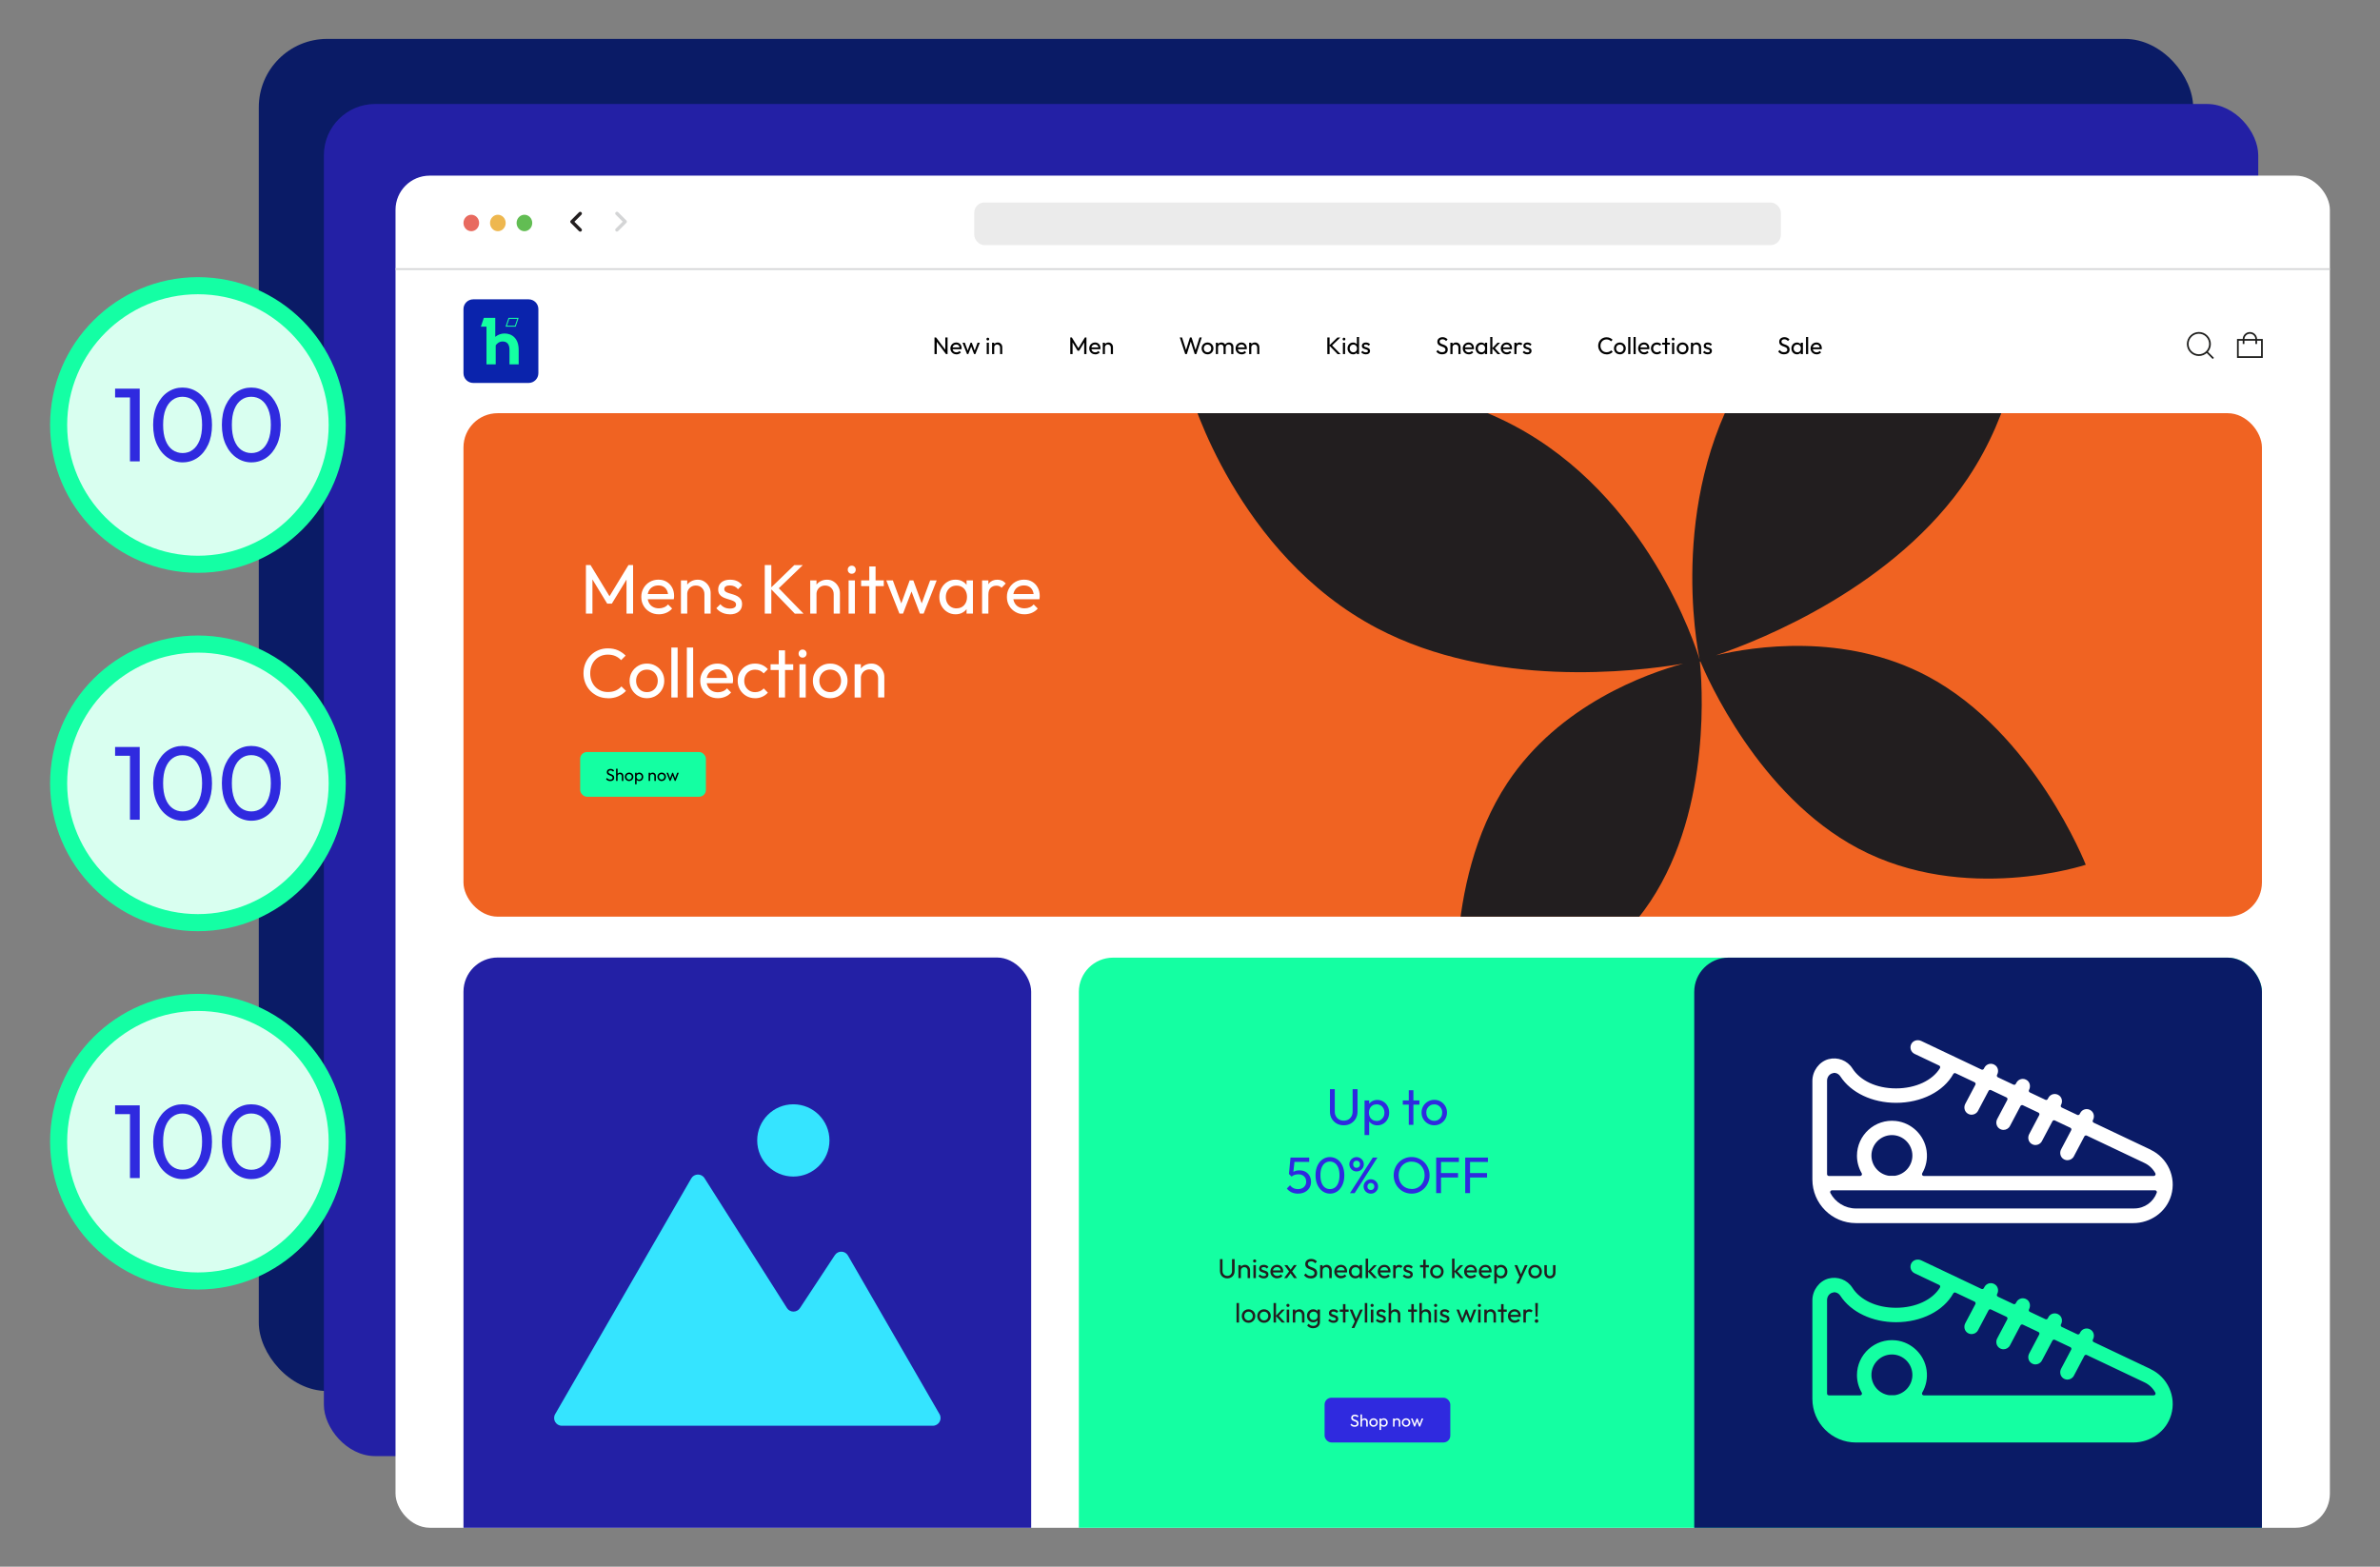 <?xml version="1.0" encoding="UTF-8"?><svg id="Layer_2" xmlns="http://www.w3.org/2000/svg" xmlns:xlink="http://www.w3.org/1999/xlink" viewBox="0 0 696.27 458.33"><rect x="0" y="0" width="696.27" height="458.33" fill="#808080" stroke="none"/><defs><style>.cls-1{clip-path:url(#clippath);}.cls-2{fill:none;}.cls-2,.cls-3,.cls-4,.cls-5,.cls-6,.cls-7,.cls-8,.cls-9,.cls-10,.cls-11,.cls-12,.cls-13,.cls-14,.cls-15,.cls-16,.cls-17,.cls-18,.cls-19,.cls-20,.cls-21{stroke-width:0px;}.cls-22,.cls-19{fill:#f06322;}.cls-23,.cls-17{fill:#fff;}.cls-24{clip-path:url(#clippath-1);}.cls-3{fill-rule:evenodd;}.cls-3,.cls-14{fill:#14ffa2;}.cls-5{fill:#62bd53;}.cls-6{fill:#2f2adf;}.cls-7{fill:#35e4ff;}.cls-8{fill:#0a23ac;}.cls-9{fill:#1d1d1b;}.cls-10{fill:#0a1b66;}.cls-11{fill:#2320a5;}.cls-12{fill:#221e1f;}.cls-13{fill:#14ffa4;}.cls-15{fill:#d4d5d6;}.cls-16{fill:#d9fff0;}.cls-18{fill:#eeb74f;}.cls-20{fill:#ebebeb;}.cls-21{fill:#e86a5f;}</style><clipPath id="clippath"><rect class="cls-17" x="115.71" y="51.38" width="565.9" height="395.56" rx="10" ry="10"/></clipPath><clipPath id="clippath-1"><rect class="cls-19" x="135.59" y="120.88" width="526.14" height="147.29" rx="10" ry="10"/></clipPath></defs><g id="Layer_16"><rect class="cls-10" x="75.71" y="11.38" width="565.9" height="395.56" rx="20" ry="20"/><rect class="cls-11" x="94.75" y="30.42" width="565.9" height="395.56" rx="15" ry="15"/><circle class="cls-16" cx="57.9" cy="124.33" r="40.75"/><path class="cls-13" d="m57.9,167.58c-23.85,0-43.25-19.4-43.25-43.25s19.4-43.25,43.25-43.25,43.25,19.4,43.25,43.25-19.4,43.25-43.25,43.25Zm0-81.5c-21.09,0-38.25,17.16-38.25,38.25s17.16,38.25,38.25,38.25,38.25-17.16,38.25-38.25-17.16-38.25-38.25-38.25Z"/><path class="cls-6" d="m33.67,116.27v-2.57h6.9v2.57h-6.9Zm4.35,18.7v-21.27h2.85v21.27h-2.85Z"/><path class="cls-6" d="m53.47,135.27c-1.59,0-3.05-.45-4.37-1.35-1.32-.9-2.37-2.17-3.14-3.82-.78-1.64-1.16-3.58-1.16-5.81s.38-4.16,1.15-5.79c.77-1.63,1.8-2.9,3.11-3.79,1.31-.89,2.75-1.33,4.32-1.33s3.08.44,4.38,1.33c1.31.89,2.35,2.15,3.11,3.79.77,1.64,1.15,3.58,1.15,5.82s-.38,4.16-1.15,5.81c-.77,1.65-1.8,2.91-3.1,3.8-1.3.89-2.73,1.33-4.31,1.33Zm-.06-2.73c1.12,0,2.11-.31,2.96-.94.85-.62,1.52-1.55,2.01-2.77.49-1.23.74-2.74.74-4.54s-.25-3.31-.74-4.52c-.49-1.22-1.16-2.14-2.02-2.76-.86-.62-1.85-.94-2.97-.94s-2.08.31-2.94.94-1.53,1.54-2.01,2.76c-.48,1.22-.72,2.72-.72,4.52s.24,3.31.72,4.54c.48,1.23,1.15,2.15,2.01,2.77.86.62,1.85.94,2.97.94Z"/><path class="cls-6" d="m73.58,135.27c-1.59,0-3.05-.45-4.37-1.35-1.32-.9-2.37-2.17-3.14-3.82-.78-1.64-1.16-3.58-1.16-5.81s.38-4.16,1.15-5.79c.77-1.63,1.8-2.9,3.11-3.79,1.31-.89,2.75-1.33,4.32-1.33s3.08.44,4.38,1.33c1.31.89,2.35,2.15,3.11,3.79.77,1.64,1.15,3.58,1.15,5.82s-.38,4.16-1.15,5.81c-.77,1.65-1.8,2.91-3.1,3.8-1.3.89-2.73,1.33-4.31,1.33Zm-.06-2.73c1.12,0,2.11-.31,2.96-.94.85-.62,1.52-1.55,2.01-2.77.49-1.23.74-2.74.74-4.54s-.25-3.31-.74-4.52c-.49-1.22-1.16-2.14-2.02-2.76-.86-.62-1.85-.94-2.97-.94s-2.08.31-2.94.94-1.53,1.54-2.01,2.76c-.48,1.22-.72,2.72-.72,4.52s.24,3.31.72,4.54c.48,1.23,1.15,2.15,2.01,2.77.86.62,1.85.94,2.97.94Z"/><circle class="cls-16" cx="57.9" cy="229.17" r="40.75"/><path class="cls-13" d="m57.9,272.42c-23.85,0-43.25-19.4-43.25-43.25s19.4-43.25,43.25-43.25,43.25,19.4,43.25,43.25-19.4,43.25-43.25,43.25Zm0-81.5c-21.09,0-38.25,17.16-38.25,38.25s17.16,38.25,38.25,38.25,38.25-17.16,38.25-38.25-17.16-38.25-38.25-38.25Z"/><path class="cls-6" d="m33.67,221.1v-2.57h6.9v2.57h-6.9Zm4.35,18.7v-21.27h2.85v21.27h-2.85Z"/><path class="cls-6" d="m53.47,240.11c-1.59,0-3.05-.45-4.37-1.35-1.32-.9-2.37-2.17-3.14-3.82-.78-1.64-1.16-3.58-1.16-5.81s.38-4.16,1.15-5.79c.77-1.63,1.8-2.9,3.11-3.79,1.31-.89,2.75-1.33,4.32-1.33s3.08.44,4.38,1.33c1.31.89,2.35,2.15,3.11,3.79.77,1.64,1.15,3.58,1.15,5.82s-.38,4.16-1.15,5.81c-.77,1.65-1.8,2.91-3.1,3.8-1.3.89-2.73,1.33-4.31,1.33Zm-.06-2.73c1.12,0,2.11-.31,2.96-.94.85-.62,1.52-1.55,2.01-2.77.49-1.23.74-2.74.74-4.54s-.25-3.31-.74-4.52c-.49-1.22-1.16-2.14-2.02-2.76-.86-.62-1.85-.94-2.97-.94s-2.08.31-2.94.94-1.53,1.54-2.01,2.76c-.48,1.22-.72,2.72-.72,4.52s.24,3.31.72,4.54c.48,1.23,1.15,2.15,2.01,2.77.86.62,1.85.94,2.97.94Z"/><path class="cls-6" d="m73.58,240.11c-1.59,0-3.05-.45-4.37-1.35-1.32-.9-2.37-2.17-3.14-3.82-.78-1.64-1.16-3.58-1.16-5.81s.38-4.16,1.15-5.79c.77-1.63,1.8-2.9,3.11-3.79,1.31-.89,2.75-1.33,4.32-1.33s3.08.44,4.38,1.33c1.31.89,2.35,2.15,3.11,3.79.77,1.64,1.15,3.58,1.15,5.82s-.38,4.16-1.15,5.81c-.77,1.65-1.8,2.91-3.1,3.8-1.3.89-2.73,1.33-4.31,1.33Zm-.06-2.73c1.12,0,2.11-.31,2.96-.94.85-.62,1.52-1.55,2.01-2.77.49-1.23.74-2.74.74-4.54s-.25-3.31-.74-4.52c-.49-1.22-1.16-2.14-2.02-2.76-.86-.62-1.85-.94-2.97-.94s-2.08.31-2.94.94-1.53,1.54-2.01,2.76c-.48,1.22-.72,2.72-.72,4.52s.24,3.31.72,4.54c.48,1.23,1.15,2.15,2.01,2.77.86.62,1.85.94,2.97.94Z"/><circle class="cls-16" cx="57.9" cy="334" r="40.75"/><path class="cls-13" d="m57.9,377.25c-23.85,0-43.25-19.4-43.25-43.25s19.4-43.25,43.25-43.25,43.25,19.4,43.25,43.25-19.4,43.25-43.25,43.25Zm0-81.5c-21.09,0-38.25,17.16-38.25,38.25s17.16,38.25,38.25,38.25,38.25-17.16,38.25-38.25-17.16-38.25-38.25-38.25Z"/><path class="cls-6" d="m33.67,325.94v-2.57h6.9v2.57h-6.9Zm4.35,18.7v-21.27h2.85v21.27h-2.85Z"/><path class="cls-6" d="m53.47,344.95c-1.59,0-3.05-.45-4.37-1.35-1.32-.9-2.37-2.17-3.14-3.82-.78-1.64-1.16-3.58-1.16-5.81s.38-4.16,1.15-5.79c.77-1.63,1.8-2.9,3.11-3.79,1.31-.89,2.75-1.33,4.32-1.33s3.08.44,4.38,1.33c1.31.89,2.35,2.15,3.11,3.79.77,1.64,1.15,3.58,1.15,5.82s-.38,4.16-1.15,5.81c-.77,1.65-1.8,2.91-3.1,3.8-1.3.89-2.73,1.33-4.31,1.33Zm-.06-2.73c1.12,0,2.11-.31,2.96-.94.85-.62,1.52-1.55,2.01-2.77.49-1.23.74-2.74.74-4.54s-.25-3.31-.74-4.52c-.49-1.22-1.16-2.14-2.02-2.76-.86-.62-1.85-.94-2.97-.94s-2.08.31-2.94.94-1.53,1.54-2.01,2.76c-.48,1.22-.72,2.72-.72,4.52s.24,3.31.72,4.54c.48,1.23,1.15,2.15,2.01,2.77.86.62,1.85.94,2.97.94Z"/><path class="cls-6" d="m73.58,344.95c-1.59,0-3.05-.45-4.37-1.35-1.32-.9-2.37-2.17-3.14-3.82-.78-1.64-1.16-3.58-1.16-5.81s.38-4.16,1.15-5.79c.77-1.63,1.8-2.9,3.11-3.79,1.31-.89,2.75-1.33,4.32-1.33s3.08.44,4.38,1.33c1.31.89,2.35,2.15,3.11,3.79.77,1.64,1.15,3.58,1.15,5.82s-.38,4.16-1.15,5.81c-.77,1.65-1.8,2.91-3.1,3.8-1.3.89-2.73,1.33-4.31,1.33Zm-.06-2.73c1.12,0,2.11-.31,2.96-.94.85-.62,1.52-1.55,2.01-2.77.49-1.23.74-2.74.74-4.54s-.25-3.31-.74-4.52c-.49-1.22-1.16-2.14-2.02-2.76-.86-.62-1.85-.94-2.97-.94s-2.08.31-2.94.94-1.53,1.54-2.01,2.76c-.48,1.22-.72,2.72-.72,4.52s.24,3.31.72,4.54c.48,1.23,1.15,2.15,2.01,2.77.86.62,1.85.94,2.97.94Z"/><rect class="cls-23" x="115.71" y="51.38" width="565.9" height="395.56" rx="10" ry="10"/><g class="cls-1"><rect class="cls-14" x="315.62" y="280.16" width="346.11" height="179.92" rx="10" ry="10"/><rect class="cls-10" x="495.65" y="280.16" width="166.08" height="179.92" rx="10" ry="10"/><rect class="cls-11" x="135.59" y="280.12" width="166.08" height="179.92" rx="10" ry="10"/><path class="cls-6" d="m393.09,329.2c-.77,0-1.46-.17-2.06-.52-.61-.34-1.08-.82-1.43-1.42-.35-.6-.52-1.29-.52-2.06v-6.56h1.41v6.53c0,.55.12,1.02.35,1.42.23.4.54.71.94.93.39.22.84.33,1.33.33s.96-.11,1.34-.33c.38-.22.69-.53.92-.93.22-.4.34-.87.34-1.41v-6.54h1.43v6.57c0,.77-.18,1.46-.53,2.05-.35.6-.83,1.07-1.42,1.42-.6.35-1.29.52-2.07.52Z"/><path class="cls-6" d="m399.2,332.04v-10.11h1.35v1.88l-.25,1.73.25,1.74v4.77h-1.35Zm3.75-2.83c-.54,0-1.03-.11-1.46-.34-.43-.23-.78-.54-1.04-.94-.26-.4-.41-.85-.44-1.37v-2.14c.03-.52.18-.98.44-1.37.27-.4.62-.71,1.05-.93.43-.23.92-.34,1.45-.34.65,0,1.24.17,1.76.5.52.33.94.77,1.24,1.33s.45,1.19.45,1.89-.15,1.33-.45,1.89-.71,1-1.24,1.33c-.53.33-1.11.49-1.76.49Zm-.23-1.27c.45,0,.85-.1,1.19-.31s.61-.5.81-.86c.2-.36.3-.79.3-1.27s-.1-.89-.3-1.26c-.2-.37-.47-.66-.81-.86s-.73-.31-1.17-.31-.85.1-1.19.31-.6.49-.79.86c-.19.37-.29.79-.29,1.27s.09.89.28,1.25c.18.37.45.65.79.86.34.21.74.31,1.18.31Z"/><path class="cls-6" d="m410.39,323.16v-1.23h4.86v1.23h-4.86Zm1.75,5.9v-10.11h1.35v10.11h-1.35Z"/><path class="cls-6" d="m419.6,329.2c-.7,0-1.33-.17-1.89-.5-.56-.33-1.01-.78-1.34-1.34-.33-.56-.49-1.2-.49-1.9s.17-1.31.49-1.87c.33-.55.78-1,1.34-1.33.56-.33,1.19-.5,1.89-.5s1.32.16,1.88.49c.56.33,1.01.77,1.34,1.33s.5,1.19.5,1.88-.17,1.33-.5,1.9-.78,1.01-1.34,1.34c-.57.33-1.19.5-1.88.5Zm0-1.3c.45,0,.85-.1,1.2-.32.35-.21.62-.5.82-.86.2-.36.3-.78.3-1.25s-.1-.87-.31-1.23-.48-.64-.83-.85c-.34-.2-.74-.31-1.19-.31s-.85.1-1.2.31c-.35.21-.62.49-.83.85s-.3.77-.3,1.23.1.89.3,1.25c.2.37.48.65.83.86.35.21.75.32,1.2.32Z"/><path class="cls-6" d="m379.76,349.2c-.71,0-1.34-.13-1.9-.38-.55-.25-1.02-.63-1.4-1.12l.96-.96c.23.35.55.63.95.83.41.21.86.31,1.36.31.47,0,.88-.09,1.24-.27.35-.18.63-.43.84-.76.21-.33.31-.71.31-1.16s-.1-.85-.3-1.17c-.2-.32-.47-.56-.8-.73s-.7-.25-1.1-.25-.78.05-1.12.15c-.34.1-.65.27-.95.51l.02-.9c.17-.21.36-.38.58-.51.22-.13.47-.23.75-.3.28-.07.6-.1.97-.1.72,0,1.33.15,1.83.45s.88.71,1.15,1.21c.26.51.4,1.08.4,1.71s-.16,1.25-.49,1.77c-.33.52-.77.93-1.34,1.22s-1.22.44-1.95.44Zm-1.92-5l-.76-.76.46-4.8h1.29l-.53,4.94-.46.63Zm-.01-4.3l-.29-1.26h5.47v1.26h-5.19Z"/><path class="cls-6" d="m389.11,349.2c-.78,0-1.49-.22-2.14-.66s-1.16-1.06-1.54-1.87c-.38-.8-.57-1.75-.57-2.84s.19-2.03.56-2.83c.38-.8.88-1.42,1.52-1.85.64-.43,1.34-.65,2.12-.65s1.5.22,2.14.65c.64.44,1.15,1.05,1.52,1.85.38.8.56,1.75.56,2.85s-.19,2.04-.56,2.84c-.38.8-.88,1.42-1.51,1.86-.64.44-1.34.65-2.11.65Zm-.03-1.33c.55,0,1.03-.15,1.45-.46.42-.3.74-.76.98-1.36.24-.6.36-1.34.36-2.22s-.12-1.62-.36-2.21c-.24-.59-.57-1.04-.99-1.35-.42-.3-.91-.46-1.46-.46s-1.02.15-1.44.46c-.42.31-.75.76-.98,1.35-.24.6-.35,1.33-.35,2.21s.12,1.62.35,2.22.56,1.05.98,1.36c.42.31.91.46,1.46.46Z"/><path class="cls-6" d="m396.85,342.71c-.38,0-.73-.09-1.05-.28s-.58-.44-.76-.77c-.19-.32-.29-.67-.29-1.06s.09-.75.28-1.06c.19-.31.44-.56.76-.75.32-.19.67-.29,1.06-.29s.76.1,1.08.29.58.44.77.75c.19.31.29.67.29,1.06s-.1.75-.29,1.06c-.19.32-.44.58-.76.77s-.68.28-1.09.28Zm-1.92,6.35l6.68-10.41h1.36l-6.67,10.41h-1.37Zm1.92-7.41c.3,0,.54-.1.74-.29.19-.19.29-.45.29-.76s-.1-.56-.29-.75c-.19-.19-.44-.29-.73-.29s-.53.1-.71.29c-.19.19-.28.44-.28.75s.09.56.28.76c.18.2.42.29.71.29Zm4.19,7.56c-.39,0-.75-.1-1.07-.28-.32-.19-.58-.44-.76-.76-.19-.31-.29-.67-.29-1.07s.09-.74.29-1.06c.19-.31.44-.57.76-.76s.67-.29,1.07-.29.75.1,1.07.29.58.44.77.76.29.67.29,1.06-.09.76-.29,1.07-.45.57-.76.76c-.32.19-.68.28-1.08.28Zm0-1.06c.3,0,.54-.1.73-.29.19-.19.29-.45.29-.76s-.1-.55-.29-.74c-.2-.19-.44-.29-.73-.29s-.53.1-.72.29c-.19.19-.29.44-.29.74s.09.56.29.76c.19.19.43.29.72.29Z"/><path class="cls-6" d="m412.99,349.2c-.74,0-1.43-.14-2.07-.41-.64-.27-1.2-.66-1.68-1.15-.48-.5-.85-1.07-1.12-1.72-.26-.65-.4-1.35-.4-2.09s.13-1.45.4-2.09.63-1.21,1.11-1.7c.47-.49,1.03-.87,1.67-1.14.63-.27,1.32-.41,2.06-.41s1.43.14,2.06.41c.63.27,1.19.65,1.67,1.14.48.49.86,1.06,1.12,1.71.27.65.41,1.35.41,2.1s-.13,1.44-.41,2.08c-.27.65-.64,1.22-1.12,1.71-.48.49-1.03.87-1.67,1.15s-1.32.41-2.05.41Zm-.03-1.35c.75,0,1.41-.17,1.97-.52.57-.35,1.01-.82,1.34-1.43.33-.6.5-1.3.5-2.08,0-.58-.09-1.11-.29-1.6-.19-.48-.46-.91-.79-1.27s-.74-.64-1.2-.83-.97-.29-1.53-.29c-.74,0-1.39.17-1.96.51-.57.34-1.01.81-1.33,1.41s-.49,1.29-.49,2.07c0,.58.09,1.12.28,1.61.18.5.45.92.78,1.27s.73.63,1.2.83c.46.2.97.3,1.52.3Z"/><path class="cls-6" d="m420.16,349.05v-10.41h1.41v10.41h-1.41Zm.96-9.12v-1.29h5.68v1.29h-5.68Zm0,4.54v-1.29h5.43v1.29h-5.43Z"/><path class="cls-6" d="m428.65,349.05v-10.41h1.41v10.41h-1.41Zm.96-9.12v-1.29h5.68v1.29h-5.68Zm0,4.54v-1.29h5.43v1.29h-5.43Z"/><path class="cls-12" d="m359.04,373.99c-.41,0-.78-.09-1.1-.28-.32-.18-.58-.44-.76-.76s-.28-.69-.28-1.1v-3.5h.75v3.48c0,.29.06.55.18.76.12.21.29.38.5.5.21.12.45.18.71.18s.51-.06.72-.18.37-.28.49-.5c.12-.21.18-.46.18-.75v-3.49h.76v3.5c0,.41-.09.78-.28,1.1-.19.32-.44.57-.76.76-.32.18-.69.28-1.1.28Z"/><path class="cls-12" d="m362.3,373.91v-3.8h.72v3.8h-.72Zm2.69,0v-2.22c0-.29-.09-.53-.27-.71-.18-.19-.42-.28-.7-.28-.19,0-.36.04-.51.13-.15.09-.27.2-.35.35s-.13.32-.13.51l-.3-.17c0-.29.06-.54.19-.77.13-.22.31-.4.54-.53.23-.13.49-.2.78-.2s.54.07.76.22c.22.14.4.33.52.56s.19.48.19.74v2.36h-.72Z"/><path class="cls-12" d="m367.05,369.35c-.13,0-.24-.04-.33-.13-.09-.09-.13-.2-.13-.33s.04-.24.13-.32c.08-.09.19-.13.33-.13s.24.04.33.13c.09.09.13.2.13.32s-.04.24-.13.33c-.08.09-.19.13-.33.13Zm-.36,4.56v-3.8h.72v3.8h-.72Z"/><path class="cls-12" d="m369.68,373.99c-.21,0-.42-.03-.6-.08-.19-.06-.36-.14-.52-.24-.16-.1-.3-.23-.42-.37l.46-.46c.14.17.3.3.48.38.18.08.38.12.61.12s.4-.04.52-.12c.12-.08.18-.19.18-.32s-.05-.25-.15-.32c-.1-.08-.23-.14-.38-.19-.15-.05-.32-.1-.49-.15-.17-.05-.34-.12-.49-.2-.15-.08-.28-.19-.38-.33s-.15-.32-.15-.55.06-.43.17-.6.27-.3.47-.39c.2-.09.44-.14.72-.14.3,0,.56.05.8.16.23.1.42.26.57.47l-.46.46c-.11-.14-.24-.25-.4-.32-.16-.07-.33-.11-.53-.11-.21,0-.37.04-.48.11-.11.07-.16.17-.16.3s.05.23.14.3.22.13.38.18c.16.05.32.1.49.15s.33.12.49.2c.15.09.28.2.38.34s.15.33.15.57c0,.36-.13.64-.38.85s-.59.31-1.02.31Z"/><path class="cls-12" d="m373.65,373.99c-.38,0-.72-.09-1.02-.26-.3-.17-.54-.41-.72-.71-.18-.3-.26-.64-.26-1.02s.09-.71.26-1.01c.17-.3.41-.53.7-.71s.63-.26,1-.26.66.08.93.24c.27.16.48.38.63.66.15.28.23.6.23.96,0,.05,0,.11,0,.17,0,.06-.02.13-.03.21h-3.21v-.6h2.82l-.26.23c0-.26-.04-.47-.14-.65s-.22-.32-.38-.42c-.17-.1-.37-.15-.6-.15s-.46.05-.65.16c-.19.11-.33.26-.43.45-.1.19-.15.42-.15.68s.05.5.16.7c.11.2.26.35.46.46.2.11.42.16.68.16.21,0,.41-.04.59-.11s.33-.19.46-.34l.46.47c-.18.21-.4.38-.67.49-.26.11-.54.17-.84.17Z"/><path class="cls-12" d="m375.67,373.91l1.57-2.11.41.53-1.13,1.58h-.85Zm2.89,0l-1.18-1.66-.14-.13-1.5-2.01h.87l1.08,1.48.14.11,1.6,2.21h-.87Zm-.67-1.8l-.42-.51,1.05-1.49h.84l-1.47,2Z"/><path class="cls-12" d="m383.43,373.99c-.44,0-.81-.08-1.12-.24-.31-.16-.58-.39-.82-.7l.51-.51c.18.25.38.43.61.56.23.13.51.19.85.19s.6-.07.8-.22c.2-.14.3-.34.3-.59,0-.21-.05-.38-.14-.5-.1-.13-.23-.23-.39-.32-.16-.08-.34-.16-.53-.22-.19-.07-.38-.14-.58-.22-.19-.08-.37-.17-.53-.29-.16-.11-.29-.27-.39-.45-.1-.19-.15-.42-.15-.7,0-.31.08-.58.23-.8.15-.22.36-.39.62-.51.26-.12.56-.18.89-.18.36,0,.69.07.98.21s.52.33.7.56l-.51.51c-.17-.19-.34-.34-.53-.43-.19-.1-.41-.14-.65-.14-.3,0-.54.07-.71.2s-.26.31-.26.55c0,.19.05.34.15.45s.23.21.39.29.34.15.53.22c.2.07.39.14.58.22.19.08.37.18.53.3.16.12.29.28.39.48.1.19.15.44.15.73,0,.49-.17.87-.51,1.15-.34.28-.8.42-1.37.42Z"/><path class="cls-12" d="m386.19,373.91v-3.8h.72v3.8h-.72Zm2.69,0v-2.22c0-.29-.09-.53-.27-.71-.18-.19-.42-.28-.7-.28-.19,0-.36.04-.51.13-.15.09-.27.2-.35.35s-.13.32-.13.51l-.3-.17c0-.29.06-.54.19-.77.13-.22.31-.4.54-.53.23-.13.49-.2.78-.2s.54.07.76.22c.22.14.4.33.52.56s.19.48.19.74v2.36h-.72Z"/><path class="cls-12" d="m392.34,373.99c-.38,0-.72-.09-1.02-.26-.3-.17-.54-.41-.72-.71-.18-.3-.26-.64-.26-1.02s.09-.71.26-1.01c.17-.3.41-.53.7-.71s.63-.26,1-.26.66.08.93.24c.27.16.48.38.63.66.15.28.23.6.23.96,0,.05,0,.11,0,.17,0,.06-.02.13-.03.21h-3.21v-.6h2.82l-.26.23c0-.26-.04-.47-.14-.65s-.22-.32-.38-.42c-.17-.1-.37-.15-.6-.15s-.46.05-.65.16c-.19.11-.33.26-.43.45-.1.19-.15.42-.15.68s.05.5.16.7c.11.2.26.35.46.46.2.11.42.16.68.16.21,0,.41-.04.59-.11s.33-.19.46-.34l.46.47c-.18.21-.4.38-.67.49-.26.11-.54.17-.84.17Z"/><path class="cls-12" d="m396.48,373.99c-.35,0-.66-.09-.94-.26-.28-.17-.51-.41-.67-.71-.16-.3-.24-.63-.24-1.01s.08-.71.24-1.01c.16-.3.38-.54.66-.71.28-.18.6-.26.95-.26.29,0,.55.06.77.18.23.12.41.29.55.5.14.21.22.46.23.73v1.14c-.02.27-.09.51-.23.73s-.32.38-.54.5-.49.18-.78.18Zm.12-.68c.36,0,.65-.12.86-.36s.33-.55.33-.93c0-.26-.05-.49-.15-.68-.1-.19-.24-.35-.42-.46-.18-.11-.39-.16-.63-.16s-.45.06-.64.17c-.18.11-.33.27-.43.46-.1.19-.16.42-.16.67s.05.48.16.68c.1.19.25.35.44.46.19.11.4.17.64.17Zm1.14.6v-1.02l.14-.93-.14-.92v-.93h.73v3.8h-.73Z"/><path class="cls-12" d="m399.52,373.91v-5.71h.72v5.71h-.72Zm2.43,0l-1.78-1.94,1.76-1.86h.87l-1.96,2.05.03-.42,2,2.17h-.93Z"/><path class="cls-12" d="m405.05,373.99c-.38,0-.72-.09-1.02-.26-.3-.17-.54-.41-.72-.71-.18-.3-.26-.64-.26-1.02s.09-.71.26-1.01c.17-.3.41-.53.7-.71s.63-.26,1-.26.66.08.93.24c.27.16.48.38.63.66.15.28.23.6.23.96,0,.05,0,.11,0,.17,0,.06-.02.13-.03.21h-3.21v-.6h2.82l-.26.23c0-.26-.04-.47-.14-.65s-.22-.32-.38-.42c-.17-.1-.37-.15-.6-.15s-.46.05-.65.16c-.19.11-.33.26-.43.45-.1.19-.15.42-.15.68s.05.5.16.7c.11.2.26.35.46.46.2.11.42.16.68.16.21,0,.41-.04.59-.11s.33-.19.46-.34l.46.47c-.18.21-.4.38-.67.49-.26.11-.54.17-.84.17Z"/><path class="cls-12" d="m407.58,373.91v-3.8h.72v3.8h-.72Zm.72-2.17l-.27-.12c0-.49.11-.87.34-1.16.22-.29.55-.43.97-.43.19,0,.37.03.52.1.16.07.3.18.43.33l-.47.49c-.08-.09-.17-.15-.26-.18-.1-.04-.21-.06-.34-.06-.27,0-.49.09-.66.26-.17.17-.26.43-.26.78Z"/><path class="cls-12" d="m411.91,373.99c-.21,0-.42-.03-.6-.08-.19-.06-.36-.14-.52-.24-.16-.1-.3-.23-.42-.37l.46-.46c.14.17.3.3.48.38.18.08.38.12.61.12s.4-.04.52-.12c.12-.08.18-.19.18-.32s-.05-.25-.15-.32c-.1-.08-.23-.14-.38-.19-.15-.05-.32-.1-.49-.15-.17-.05-.34-.12-.49-.2-.15-.08-.28-.19-.38-.33s-.15-.32-.15-.55.06-.43.17-.6.27-.3.47-.39c.2-.09.44-.14.72-.14.3,0,.56.05.8.16.23.1.42.26.57.47l-.46.46c-.11-.14-.24-.25-.4-.32-.16-.07-.33-.11-.53-.11-.21,0-.37.04-.48.11-.11.07-.16.17-.16.3s.05.23.14.3.22.13.38.18c.16.05.32.1.49.15s.33.12.49.2c.15.09.28.2.38.34s.15.33.15.57c0,.36-.13.64-.38.85s-.59.31-1.02.31Z"/><path class="cls-12" d="m415.43,370.76v-.66h2.59v.66h-2.59Zm.94,3.14v-5.39h.72v5.39h-.72Z"/><path class="cls-12" d="m420.35,373.99c-.37,0-.71-.09-1.01-.26-.3-.18-.54-.41-.71-.72s-.26-.64-.26-1.01.09-.7.26-1c.18-.3.41-.53.71-.71.3-.18.63-.26,1.01-.26s.7.09,1,.26c.3.17.54.41.72.71.18.3.26.63.26,1s-.09.71-.26,1.01c-.18.3-.42.54-.72.72-.3.18-.64.26-1,.26Zm0-.7c.24,0,.45-.06.64-.17.19-.11.33-.27.44-.46.11-.19.16-.42.16-.67s-.05-.46-.16-.66-.26-.34-.44-.45c-.18-.11-.4-.16-.64-.16s-.45.05-.64.16-.33.26-.44.45c-.11.19-.16.41-.16.66s.05.47.16.67c.11.19.25.35.44.46.19.11.4.17.64.17Z"/><path class="cls-12" d="m424.8,373.91v-5.71h.72v5.71h-.72Zm2.43,0l-1.78-1.94,1.76-1.86h.87l-1.96,2.05.03-.42,2,2.17h-.93Z"/><path class="cls-12" d="m430.33,373.99c-.38,0-.72-.09-1.02-.26-.3-.17-.54-.41-.72-.71-.18-.3-.26-.64-.26-1.02s.09-.71.26-1.01c.17-.3.41-.53.7-.71s.63-.26,1-.26.66.08.93.24c.27.16.48.38.63.66.15.28.23.6.23.96,0,.05,0,.11,0,.17,0,.06-.02.13-.03.21h-3.21v-.6h2.82l-.26.23c0-.26-.04-.47-.14-.65s-.22-.32-.38-.42c-.17-.1-.37-.15-.6-.15s-.46.05-.65.16c-.19.11-.33.26-.43.45-.1.19-.15.42-.15.68s.05.5.16.7c.11.2.26.35.46.46.2.11.42.16.68.16.21,0,.41-.04.59-.11s.33-.19.46-.34l.46.47c-.18.21-.4.38-.67.49-.26.11-.54.17-.84.17Z"/><path class="cls-12" d="m434.62,373.99c-.38,0-.72-.09-1.02-.26-.3-.17-.54-.41-.72-.71-.18-.3-.26-.64-.26-1.02s.09-.71.26-1.01c.17-.3.41-.53.7-.71s.63-.26,1-.26.66.08.93.24c.27.16.48.38.63.66.15.28.23.6.23.96,0,.05,0,.11,0,.17,0,.06-.02.13-.03.21h-3.21v-.6h2.82l-.26.23c0-.26-.04-.47-.14-.65s-.22-.32-.38-.42c-.17-.1-.37-.15-.6-.15s-.46.05-.65.16c-.19.11-.33.26-.43.45-.1.19-.15.42-.15.68s.05.5.16.7c.11.2.26.35.46.46.2.11.42.16.68.16.21,0,.41-.04.59-.11s.33-.19.46-.34l.46.47c-.18.21-.4.38-.67.49-.26.11-.54.17-.84.17Z"/><path class="cls-12" d="m437.15,375.5v-5.39h.72v1l-.14.92.14.93v2.54h-.72Zm2-1.51c-.29,0-.55-.06-.78-.18s-.42-.29-.56-.5-.22-.46-.23-.73v-1.14c.02-.28.09-.52.24-.73.14-.21.33-.38.56-.5.23-.12.49-.18.77-.18.35,0,.66.09.94.26.28.18.5.41.66.71.16.3.24.63.24,1.01s-.08.71-.24,1.01c-.16.3-.38.54-.66.71-.28.17-.59.26-.94.26Zm-.12-.68c.24,0,.45-.06.63-.17.18-.11.33-.27.43-.46.11-.19.16-.42.16-.68s-.05-.47-.16-.67c-.11-.2-.25-.35-.43-.46-.18-.11-.39-.16-.62-.16s-.45.06-.63.16c-.18.11-.32.26-.42.46-.1.2-.15.42-.15.68s.05.47.15.67c.1.19.24.35.42.46.18.11.39.17.63.17Z"/><path class="cls-12" d="m444.71,373.94l-1.65-3.83h.8l1.22,3h-.26l1.29-3h.8l-1.78,3.83h-.43Zm-1.09,1.56l1.12-2.3.4.74-.72,1.56h-.8Z"/><path class="cls-12" d="m449.1,373.99c-.37,0-.71-.09-1.01-.26-.3-.18-.54-.41-.71-.72s-.26-.64-.26-1.01.09-.7.26-1c.18-.3.41-.53.71-.71.3-.18.63-.26,1.01-.26s.7.09,1,.26c.3.17.54.41.72.71.18.3.26.63.26,1s-.09.71-.26,1.01c-.18.3-.42.54-.72.72-.3.18-.64.26-1,.26Zm0-.7c.24,0,.45-.06.64-.17.19-.11.33-.27.44-.46.11-.19.16-.42.16-.67s-.05-.46-.16-.66-.26-.34-.44-.45c-.18-.11-.4-.16-.64-.16s-.45.05-.64.16-.33.26-.44.45c-.11.19-.16.41-.16.66s.05.47.16.67c.11.19.25.35.44.46.19.11.4.17.64.17Z"/><path class="cls-12" d="m453.43,373.99c-.32,0-.6-.07-.84-.21-.25-.14-.44-.34-.58-.59-.14-.25-.21-.54-.21-.87v-2.21h.72v2.18c0,.21.04.39.11.54.07.15.18.27.32.35s.3.12.49.12c.28,0,.5-.09.66-.27.16-.18.24-.43.24-.74v-2.18h.72v2.21c0,.33-.07.62-.21.87-.14.25-.33.45-.57.59-.24.14-.52.21-.84.21Z"/><path class="cls-12" d="m361.75,386.91v-5.71h.72v5.71h-.72Z"/><path class="cls-12" d="m365.26,386.99c-.37,0-.71-.09-1.01-.26-.3-.18-.54-.41-.71-.72s-.26-.64-.26-1.01.09-.7.26-1c.18-.3.41-.53.71-.71.3-.18.63-.26,1.01-.26s.7.09,1,.26c.3.17.54.41.72.71.18.3.26.63.26,1s-.09.71-.26,1.01c-.18.3-.42.54-.72.72-.3.18-.64.26-1,.26Zm0-.7c.24,0,.45-.06.64-.17.19-.11.33-.27.44-.46.11-.19.16-.42.16-.67s-.05-.46-.16-.66-.26-.34-.44-.45c-.18-.11-.4-.16-.64-.16s-.45.05-.64.16-.33.26-.44.45c-.11.19-.16.41-.16.66s.05.47.16.67c.11.19.25.35.44.46.19.11.4.17.64.17Z"/><path class="cls-12" d="m369.79,386.99c-.37,0-.71-.09-1.01-.26-.3-.18-.54-.41-.71-.72s-.26-.64-.26-1.01.09-.7.26-1c.18-.3.41-.53.71-.71.3-.18.63-.26,1.01-.26s.7.09,1,.26c.3.17.54.41.72.71.18.3.26.63.26,1s-.09.71-.26,1.01c-.18.3-.42.54-.72.72-.3.18-.64.26-1,.26Zm0-.7c.24,0,.45-.06.64-.17.19-.11.33-.27.44-.46.11-.19.16-.42.16-.67s-.05-.46-.16-.66-.26-.34-.44-.45c-.18-.11-.4-.16-.64-.16s-.45.05-.64.16-.33.26-.44.45c-.11.19-.16.41-.16.66s.05.47.16.67c.11.19.25.35.44.46.19.11.4.17.64.17Z"/><path class="cls-12" d="m372.58,386.91v-5.71h.72v5.71h-.72Zm2.43,0l-1.78-1.94,1.76-1.86h.87l-1.96,2.05.03-.42,2,2.17h-.93Z"/><path class="cls-12" d="m376.79,382.35c-.13,0-.24-.04-.33-.13-.09-.09-.13-.2-.13-.33s.04-.24.13-.32c.08-.09.19-.13.33-.13s.24.04.33.13c.09.09.13.2.13.32s-.04.24-.13.33c-.08.09-.19.13-.33.13Zm-.36,4.56v-3.8h.72v3.8h-.72Z"/><path class="cls-12" d="m378.21,386.91v-3.8h.72v3.8h-.72Zm2.69,0v-2.22c0-.29-.09-.53-.27-.71-.18-.19-.42-.28-.7-.28-.19,0-.36.04-.51.13-.15.09-.27.2-.35.35s-.13.32-.13.51l-.3-.17c0-.29.06-.54.19-.77.13-.22.31-.4.54-.53.23-.13.49-.2.78-.2s.54.07.76.22c.22.14.4.33.52.56s.19.48.19.74v2.36h-.72Z"/><path class="cls-12" d="m384.17,386.84c-.35,0-.66-.08-.93-.25-.27-.17-.49-.39-.65-.68-.16-.29-.24-.62-.24-.98s.08-.69.24-.97c.16-.29.38-.51.65-.68s.58-.25.93-.25c.3,0,.56.06.79.18.23.12.41.28.55.49.14.21.21.46.22.74v1.01c-.02.28-.09.52-.23.73-.14.21-.32.37-.55.49-.23.12-.49.18-.78.18Zm0,1.74c-.39,0-.73-.07-1.04-.22-.3-.14-.54-.35-.72-.61l.46-.47c.16.2.34.35.55.45.21.1.47.16.76.16.39,0,.7-.1.92-.31.23-.21.34-.48.34-.83v-.94l.13-.86-.13-.85v-1h.72v3.65c0,.36-.08.68-.25.95s-.4.49-.7.64c-.3.15-.65.23-1.04.23Zm.14-2.42c.23,0,.44-.05.62-.15.18-.1.32-.24.41-.43.1-.18.14-.4.14-.64s-.05-.46-.15-.64c-.1-.18-.24-.33-.41-.43s-.38-.16-.62-.16-.45.05-.63.16c-.18.1-.32.25-.43.43-.1.18-.16.4-.16.64s.05.45.16.64c.1.19.25.33.43.44.18.1.4.16.64.16Z"/><path class="cls-12" d="m390.1,386.99c-.21,0-.42-.03-.6-.08-.19-.06-.36-.14-.52-.24-.16-.1-.3-.23-.42-.37l.46-.46c.14.17.3.3.48.38.18.08.38.12.61.12s.4-.04.52-.12c.12-.08.18-.19.18-.32s-.05-.25-.15-.32c-.1-.08-.23-.14-.38-.19-.15-.05-.32-.1-.49-.15-.17-.05-.34-.12-.49-.2-.15-.08-.28-.19-.38-.33s-.15-.32-.15-.55.06-.43.17-.6.27-.3.47-.39c.2-.09.44-.14.72-.14.3,0,.56.05.8.16.23.1.42.26.57.47l-.46.46c-.11-.14-.24-.25-.4-.32-.16-.07-.33-.11-.53-.11-.21,0-.37.04-.48.11-.11.07-.16.17-.16.3s.05.23.14.3.22.13.38.18c.16.05.32.1.49.15s.33.12.49.2c.15.09.28.2.38.34s.15.33.15.57c0,.36-.13.64-.38.85s-.59.31-1.02.31Z"/><path class="cls-12" d="m391.95,383.76v-.66h2.59v.66h-2.59Zm.94,3.14v-5.39h.72v5.39h-.72Z"/><path class="cls-12" d="m396.5,386.94l-1.65-3.83h.8l1.22,3h-.26l1.29-3h.8l-1.78,3.83h-.43Zm-1.09,1.56l1.12-2.3.4.74-.72,1.56h-.8Z"/><path class="cls-12" d="m399.27,386.91v-5.71h.72v5.71h-.72Z"/><path class="cls-12" d="m401.41,382.35c-.13,0-.24-.04-.33-.13-.09-.09-.13-.2-.13-.33s.04-.24.13-.32c.08-.09.19-.13.33-.13s.24.04.33.13c.09.09.13.2.13.32s-.04.24-.13.33c-.08.09-.19.13-.33.13Zm-.36,4.56v-3.8h.72v3.8h-.72Z"/><path class="cls-12" d="m404.04,386.99c-.21,0-.42-.03-.6-.08-.19-.06-.36-.14-.52-.24-.16-.1-.3-.23-.42-.37l.46-.46c.14.17.3.3.48.38.18.08.38.12.61.12s.4-.04.52-.12c.12-.08.18-.19.18-.32s-.05-.25-.15-.32c-.1-.08-.23-.14-.38-.19-.15-.05-.32-.1-.49-.15-.17-.05-.34-.12-.49-.2-.15-.08-.28-.19-.38-.33s-.15-.32-.15-.55.06-.43.17-.6.27-.3.47-.39c.2-.09.44-.14.72-.14.3,0,.56.05.8.16.23.1.42.26.57.47l-.46.46c-.11-.14-.24-.25-.4-.32-.16-.07-.33-.11-.53-.11-.21,0-.37.04-.48.11-.11.07-.16.17-.16.3s.05.23.14.3.22.13.38.18c.16.05.32.1.49.15s.33.12.49.2c.15.09.28.2.38.34s.15.33.15.57c0,.36-.13.64-.38.85s-.59.31-1.02.31Z"/><path class="cls-12" d="m406.25,386.91v-5.71h.72v5.71h-.72Zm2.69,0v-2.22c0-.29-.09-.53-.27-.71-.18-.19-.42-.28-.7-.28-.19,0-.36.04-.51.13-.15.09-.27.2-.35.35s-.13.32-.13.51l-.3-.17c0-.29.06-.54.19-.77.13-.22.31-.4.54-.53.23-.13.49-.2.78-.2s.54.06.76.19c.22.13.4.31.52.54.13.23.19.49.19.79v2.36h-.72Z"/><path class="cls-12" d="m411.95,383.76v-.66h2.59v.66h-2.59Zm.94,3.14v-5.39h.72v5.39h-.72Z"/><path class="cls-12" d="m415.24,386.91v-5.71h.72v5.71h-.72Zm2.69,0v-2.22c0-.29-.09-.53-.27-.71-.18-.19-.42-.28-.7-.28-.19,0-.36.04-.51.13-.15.09-.27.2-.35.35s-.13.32-.13.51l-.3-.17c0-.29.06-.54.19-.77.13-.22.31-.4.54-.53.23-.13.49-.2.78-.2s.54.06.76.19c.22.13.4.31.52.54.13.23.19.49.19.79v2.36h-.72Z"/><path class="cls-12" d="m419.99,382.35c-.13,0-.24-.04-.33-.13-.09-.09-.13-.2-.13-.33s.04-.24.13-.32c.08-.09.19-.13.33-.13s.24.04.33.13c.09.09.13.2.13.32s-.04.24-.13.33c-.08.09-.19.13-.33.13Zm-.36,4.56v-3.8h.72v3.8h-.72Z"/><path class="cls-12" d="m422.63,386.99c-.21,0-.42-.03-.6-.08-.19-.06-.36-.14-.52-.24-.16-.1-.3-.23-.42-.37l.46-.46c.14.17.3.3.48.38.18.08.38.12.61.12s.4-.04.52-.12c.12-.08.18-.19.18-.32s-.05-.25-.15-.32c-.1-.08-.23-.14-.38-.19-.15-.05-.32-.1-.49-.15-.17-.05-.34-.12-.49-.2-.15-.08-.28-.19-.38-.33s-.15-.32-.15-.55.06-.43.17-.6.27-.3.47-.39c.2-.09.44-.14.72-.14.3,0,.56.05.8.16.23.1.42.26.57.47l-.46.46c-.11-.14-.24-.25-.4-.32-.16-.07-.33-.11-.53-.11-.21,0-.37.04-.48.11-.11.07-.16.17-.16.3s.05.23.14.3.22.13.38.18c.16.05.32.1.49.15s.33.12.49.2c.15.09.28.2.38.34s.15.33.15.57c0,.36-.13.64-.38.85s-.59.31-1.02.31Z"/><path class="cls-12" d="m427.59,386.91l-1.5-3.8h.75l1.09,2.96h-.24l1.08-2.96h.42l1.08,2.96h-.24l1.09-2.96h.75l-1.5,3.8h-.42l-1.1-2.87h.26l-1.1,2.87h-.42Z"/><path class="cls-12" d="m432.8,382.35c-.13,0-.24-.04-.33-.13-.09-.09-.13-.2-.13-.33s.04-.24.13-.32c.08-.09.19-.13.33-.13s.24.04.33.13c.09.09.13.2.13.32s-.04.24-.13.33c-.08.09-.19.13-.33.13Zm-.36,4.56v-3.8h.72v3.8h-.72Z"/><path class="cls-12" d="m434.23,386.91v-3.8h.72v3.8h-.72Zm2.69,0v-2.22c0-.29-.09-.53-.27-.71-.18-.19-.42-.28-.7-.28-.19,0-.36.04-.51.13-.15.09-.27.2-.35.35s-.13.32-.13.51l-.3-.17c0-.29.06-.54.19-.77.13-.22.31-.4.54-.53.23-.13.49-.2.78-.2s.54.07.76.22c.22.14.4.33.52.56s.19.48.19.74v2.36h-.72Z"/><path class="cls-12" d="m438.21,383.76v-.66h2.59v.66h-2.59Zm.94,3.14v-5.39h.72v5.39h-.72Z"/><path class="cls-12" d="m443.15,386.99c-.38,0-.72-.09-1.02-.26-.3-.17-.54-.41-.72-.71-.18-.3-.26-.64-.26-1.02s.09-.71.26-1.01c.17-.3.41-.53.7-.71s.63-.26,1-.26.66.08.93.24c.27.16.48.38.63.66.15.28.23.6.23.96,0,.05,0,.11,0,.17,0,.06-.02.13-.03.21h-3.21v-.6h2.82l-.26.23c0-.26-.04-.47-.14-.65s-.22-.32-.38-.42c-.17-.1-.37-.15-.6-.15s-.46.05-.65.16c-.19.11-.33.26-.43.45-.1.19-.15.42-.15.68s.05.5.16.7c.11.2.26.35.46.46.2.11.42.16.68.16.21,0,.41-.04.59-.11s.33-.19.46-.34l.46.47c-.18.21-.4.38-.67.49-.26.11-.54.17-.84.17Z"/><path class="cls-12" d="m445.67,386.91v-3.8h.72v3.8h-.72Zm.72-2.17l-.27-.12c0-.49.11-.87.34-1.16.22-.29.55-.43.97-.43.19,0,.37.03.52.1.16.07.3.18.43.33l-.47.49c-.08-.09-.17-.15-.26-.18-.1-.04-.21-.06-.34-.06-.27,0-.49.09-.66.26-.17.17-.26.43-.26.78Z"/><path class="cls-12" d="m449.51,386.99c-.15,0-.27-.05-.37-.15-.1-.1-.14-.23-.14-.38s.05-.27.14-.37c.1-.1.22-.15.37-.15s.28.05.38.15c.1.1.14.22.14.37s-.05.27-.14.38c-.1.1-.22.15-.38.15Zm-.27-1.84l-.1-3.95h.77l-.1,3.95h-.56Z"/><rect class="cls-6" x="387.51" y="408.9" width="36.78" height="13.09" rx="2" ry="2"/><path class="cls-17" d="m396.28,417.4c-.27,0-.51-.05-.7-.15s-.37-.25-.52-.44l.32-.32c.11.15.24.27.38.35.14.08.32.12.53.12s.37-.04.5-.13c.12-.09.19-.21.19-.37,0-.13-.03-.23-.09-.31-.06-.08-.14-.15-.24-.2-.1-.05-.21-.1-.33-.14-.12-.04-.24-.09-.36-.14-.12-.05-.23-.11-.33-.18-.1-.07-.18-.17-.24-.28-.06-.12-.09-.26-.09-.44,0-.2.05-.36.14-.5.1-.14.23-.25.39-.32.16-.07.35-.11.56-.11.23,0,.43.04.61.13.18.09.33.2.44.35l-.32.32c-.1-.12-.21-.21-.33-.27-.12-.06-.25-.09-.41-.09-.19,0-.33.04-.45.12-.11.08-.16.2-.16.34,0,.12.03.21.09.28.06.07.14.13.24.18.1.05.21.1.33.14.12.04.24.09.36.14.12.05.23.11.33.19.1.08.18.18.24.3.06.12.09.27.09.46,0,.31-.11.55-.32.72-.21.17-.5.26-.86.26Z"/><path class="cls-17" d="m398.01,417.35v-3.57h.45v3.57h-.45Zm1.68,0v-1.38c0-.18-.06-.33-.17-.45s-.26-.17-.44-.17c-.12,0-.23.03-.32.08-.09.05-.17.13-.22.22-.05.09-.08.2-.08.32l-.19-.11c0-.18.04-.34.12-.48.08-.14.19-.25.34-.33.14-.08.3-.12.48-.12s.34.04.48.12c.14.08.25.19.33.33.08.14.12.31.12.5v1.48h-.45Z"/><path class="cls-17" d="m401.83,417.4c-.23,0-.44-.05-.63-.17-.19-.11-.34-.26-.45-.45s-.17-.4-.17-.63.06-.44.17-.62.26-.33.45-.44c.19-.11.4-.17.63-.17s.44.05.63.16c.19.11.34.26.45.44.11.19.16.4.16.62s-.05.44-.16.63c-.11.19-.26.34-.45.45-.19.11-.4.17-.63.17Zm0-.43c.15,0,.28-.04.4-.11.12-.07.21-.17.28-.29s.1-.26.1-.42-.03-.29-.1-.41-.16-.21-.28-.28c-.12-.07-.25-.1-.4-.1s-.28.03-.4.1c-.12.07-.21.16-.27.28-.07.12-.1.26-.1.41s.03.3.1.42c.07.12.16.22.27.29.12.07.25.11.4.11Z"/><path class="cls-17" d="m403.58,418.34v-3.37h.45v.62l-.08.58.08.58v1.59h-.45Zm1.25-.95c-.18,0-.34-.04-.49-.11s-.26-.18-.35-.31c-.09-.13-.13-.29-.14-.46v-.71c0-.17.06-.33.15-.46.09-.13.21-.23.35-.31.14-.08.3-.11.48-.11.22,0,.41.05.59.17.17.11.31.26.41.44s.15.4.15.63-.05.44-.15.63c-.1.19-.24.33-.41.44-.18.11-.37.16-.59.16Zm-.08-.42c.15,0,.28-.04.4-.1s.2-.17.27-.29.1-.26.1-.42-.03-.3-.1-.42c-.07-.12-.16-.22-.27-.29s-.24-.1-.39-.1-.28.03-.39.1-.2.16-.27.29c-.06.12-.1.26-.1.42s.03.3.09.42c.06.12.15.22.26.29s.25.1.39.1Z"/><path class="cls-17" d="m407.53,417.35v-2.38h.45v2.38h-.45Zm1.68,0v-1.38c0-.18-.06-.33-.17-.45s-.26-.17-.44-.17c-.12,0-.23.03-.32.08-.09.05-.17.13-.22.22-.05.09-.08.2-.08.32l-.19-.11c0-.18.04-.34.12-.48.08-.14.19-.25.34-.33.14-.08.3-.12.48-.12s.34.04.48.13c.14.09.25.21.33.35s.12.3.12.46v1.48h-.45Z"/><path class="cls-17" d="m411.35,417.4c-.23,0-.44-.05-.63-.17-.19-.11-.33-.26-.45-.45-.11-.19-.16-.4-.16-.63s.05-.44.16-.62c.11-.19.26-.33.45-.44.19-.11.4-.17.63-.17s.44.05.63.16c.19.11.34.26.45.44.11.19.17.4.17.62s-.06.44-.17.63-.26.34-.45.45c-.19.11-.4.17-.63.17Zm0-.43c.15,0,.28-.04.4-.11.12-.07.21-.17.27-.29s.1-.26.1-.42-.04-.29-.1-.41-.16-.21-.28-.28c-.12-.07-.25-.1-.4-.1s-.28.03-.4.1c-.12.07-.21.16-.28.28s-.1.26-.1.41.03.3.1.42.16.22.28.29c.12.07.25.11.4.11Z"/><path class="cls-17" d="m413.71,417.35l-.94-2.38h.47l.68,1.85h-.15l.68-1.85h.26l.67,1.85h-.15l.68-1.85h.47l-.93,2.38h-.27l-.69-1.79h.17l-.69,1.79h-.26Z"/><path class="cls-7" d="m244.23,367.2l-10.21,15.49c-.9,1.37-2.92,1.35-3.8-.03l-24.12-38c-.91-1.43-3.02-1.39-3.87.08l-39.82,68.97c-.87,1.51.22,3.39,1.96,3.39h108.53c1.74,0,2.83-1.88,1.96-3.39l-26.79-46.4c-.84-1.46-2.92-1.52-3.84-.11Z"/><circle class="cls-7" cx="232.09" cy="333.63" r="10.57"/><path class="cls-17" d="m629.22,336.36l-16.71-7.92c-.27-.13-.38-.46-.24-.73l.04-.07c.47-.9.3-2.03-.49-2.68-1.08-.89-2.63-.53-3.24.64l-.17.33c-.13.25-.44.35-.7.23l-4.54-2.15c-.27-.13-.38-.46-.24-.73l.04-.07c.47-.9.3-2.03-.49-2.67-1.08-.89-2.63-.53-3.24.64l-.17.33c-.13.25-.44.35-.7.23l-4.54-2.15c-.27-.13-.38-.46-.24-.73h0c.49-.94.32-2.14-.51-2.78-1.08-.83-2.58-.47-3.19.68l-.17.32c-.13.25-.44.35-.7.23l-4.54-2.15c-.27-.13-.38-.46-.24-.73l.03-.06c.47-.9.3-2.03-.49-2.67-1.08-.89-2.63-.53-3.24.64l-.17.32c-.13.25-.44.35-.7.23l-17.62-8.36c-1.04-.49-2.34-.16-2.89.86-.58,1.08-.14,2.41.96,2.93l7.18,3.41c.29.14.39.49.22.77-2.17,3.57-7.09,5.91-12.85,5.91s-10.49-2.3-12.76-5.86c-1.47-2.3-4.29-3.41-6.99-2.69s-4.71,3.43-4.71,6.35v28.86c0,7.04,5.71,12.75,12.75,12.75h81.1c5.07,0,9.68-3.23,11.11-8.09,1.6-5.44-1.12-11.04-5.97-13.35Zm-92.87-22.48c.19-.02.39-.02.57.01.63.1,1.16.51,1.5,1.04,3.11,4.75,9.32,7.7,16.27,7.7,7.47,0,13.91-3.35,16.74-8.42.14-.25.44-.35.69-.23l5.54,2.63c.27.13.38.46.24.73l-2.95,5.58c-.51.96-.27,2.18.62,2.8.38.26.8.39,1.22.39.76,0,1.5-.41,1.88-1.13l3.09-5.85c.13-.25.44-.35.7-.23l4.54,2.15c.27.13.38.46.24.73l-2.95,5.58c-.51.96-.27,2.18.62,2.8.38.26.8.39,1.22.39.76,0,1.5-.41,1.88-1.13l3.09-5.85c.13-.25.44-.35.7-.23l4.54,2.15c.27.13.38.46.24.73l-2.94,5.57c-.51.96-.27,2.18.62,2.8.38.26.8.39,1.22.39.76,0,1.5-.41,1.88-1.13l3.09-5.84c.13-.25.44-.35.7-.23l4.54,2.15c.27.13.38.46.24.73l-2.94,5.57c-.51.96-.27,2.18.62,2.8.38.26.8.39,1.22.39.76,0,1.5-.41,1.88-1.13l3.08-5.84c.13-.25.44-.35.7-.23l16.91,8.02c1.37.65,2.46,1.72,3.16,3.02.19.35-.08.77-.47.77h-67.29c-.41,0-.66-.45-.45-.8,1.1-1.89,1.62-4.16,1.28-6.57-.64-4.58-4.39-8.21-8.98-8.72-6.16-.68-11.39,4.15-11.39,10.17,0,1.87.51,3.61,1.39,5.12.21.35-.04.8-.45.8h-9.16c-.29,0-.53-.24-.53-.53v-27.36c0-1.1.78-2.09,1.87-2.21Zm16.27,30.1c-2.89-.42-5.13-2.91-5.13-5.92,0-3.3,2.69-5.99,5.99-5.99s5.99,2.69,5.99,5.99c0,3.01-2.23,5.5-5.13,5.92h-1.72Zm71.77,9.56h-81.41c-3.25,0-6.08-1.84-7.51-4.54-.19-.35.08-.78.47-.78h94.52c.37,0,.63.37.5.71-.99,2.68-3.56,4.6-6.57,4.6Z"/><path class="cls-14" d="m629.22,400.54l-16.71-7.92c-.27-.13-.38-.46-.24-.73l.04-.07c.47-.9.3-2.03-.49-2.68-1.08-.89-2.63-.53-3.24.64l-.17.33c-.13.25-.44.35-.7.23l-4.54-2.15c-.27-.13-.38-.46-.24-.73l.04-.07c.47-.9.3-2.03-.49-2.67-1.08-.89-2.63-.53-3.24.64l-.17.33c-.13.25-.44.35-.7.23l-4.54-2.15c-.27-.13-.38-.46-.24-.73h0c.49-.94.32-2.14-.51-2.78-1.08-.83-2.58-.47-3.19.68l-.17.32c-.13.25-.44.35-.7.23l-4.54-2.15c-.27-.13-.38-.46-.24-.73l.03-.06c.47-.9.3-2.03-.49-2.67-1.08-.89-2.63-.53-3.24.64l-.17.32c-.13.25-.44.35-.7.23l-17.62-8.36c-1.04-.49-2.34-.16-2.89.86-.58,1.08-.14,2.41.96,2.93l7.18,3.41c.29.14.39.49.22.77-2.17,3.57-7.09,5.91-12.85,5.91s-10.49-2.3-12.76-5.86c-1.47-2.3-4.29-3.41-6.99-2.69s-4.71,3.43-4.71,6.35v28.86c0,7.04,5.71,12.75,12.75,12.75h81.1c5.07,0,9.68-3.23,11.11-8.09,1.6-5.44-1.12-11.04-5.97-13.35Zm-92.87-22.48c.19-.02.39-.02.57.01.63.1,1.16.51,1.5,1.04,3.11,4.75,9.32,7.7,16.27,7.7,7.47,0,13.91-3.35,16.74-8.42.14-.25.44-.35.69-.23l5.54,2.63c.27.13.38.46.24.73l-2.95,5.58c-.51.96-.27,2.18.62,2.8.38.26.8.39,1.22.39.76,0,1.5-.41,1.88-1.13l3.09-5.85c.13-.25.44-.35.7-.23l4.54,2.15c.27.13.38.46.24.73l-2.95,5.58c-.51.96-.27,2.18.62,2.8.38.26.8.39,1.22.39.76,0,1.5-.41,1.88-1.13l3.09-5.85c.13-.25.44-.35.7-.23l4.54,2.15c.27.13.38.46.24.73l-2.94,5.57c-.51.96-.27,2.18.62,2.8.38.26.8.39,1.22.39.76,0,1.5-.41,1.88-1.13l3.09-5.84c.13-.25.44-.35.7-.23l4.54,2.15c.27.13.38.46.24.73l-2.94,5.57c-.51.96-.27,2.18.62,2.8.38.26.8.39,1.22.39.76,0,1.5-.41,1.88-1.13l3.08-5.84c.13-.25.44-.35.7-.23l16.91,8.02c1.37.65,2.46,1.72,3.16,3.02.19.35-.08.77-.47.77h-67.29c-.41,0-.66-.45-.45-.8,1.1-1.89,1.62-4.16,1.28-6.57-.64-4.58-4.39-8.21-8.98-8.72-6.16-.68-11.39,4.15-11.39,10.17,0,1.87.51,3.61,1.39,5.12.21.35-.04.8-.45.8h-9.16c-.29,0-.53-.24-.53-.53v-27.36c0-1.1.78-2.09,1.87-2.21Zm16.27,30.1c-2.89-.42-5.13-2.91-5.13-5.92,0-3.3,2.69-5.99,5.99-5.99s5.99,2.69,5.99,5.99c0,3.01-2.23,5.5-5.13,5.92h-1.72Z"/></g><ellipse class="cls-21" cx="137.88" cy="65.23" rx="2.29" ry="2.41"/><ellipse class="cls-18" cx="145.65" cy="65.23" rx="2.29" ry="2.41"/><ellipse class="cls-5" cx="153.42" cy="65.23" rx="2.29" ry="2.41"/><rect class="cls-20" x="285.01" y="59.24" width="235.99" height="12.47" rx="3" ry="3"/><rect class="cls-15" x="115.71" y="78.47" width="565.9" height=".5"/><rect class="cls-22" x="135.59" y="120.88" width="526.14" height="147.29" rx="10" ry="10"/><g class="cls-24"><path class="cls-12" d="m563.85,197.8c-24.29-12.9-51.13-8.61-61.83-6.09,13.47-4.61,52.54-20.2,73.69-51.84,25.83-38.64,15.12-86.59,15.12-86.59,0,0-52.59,14.71-78.42,53.35-24.7,36.95-16,82.38-15.19,86.29,0,0,0,0-.01,0s0,0-.01,0c-1.15-3.82-15.2-47.89-54.56-68.55-41.15-21.61-94.37-9.42-94.37-9.42,0,0,13.49,47.24,54.64,68.85,33.69,17.7,75.46,12.73,89.5,10.35-10.61,2.89-36.24,11.95-51.42,34.88-19.49,29.45-14.36,70.62-14.36,70.62,0,0,36.74-6.58,56.24-36.02,18.23-27.54,14.92-65.34,14.42-70.11.03,0,.05.02.08.01s.04-.03.06-.05c1.84,4.43,16.97,39.22,46.15,54.71,31.19,16.56,66.61,4.79,66.61,4.79,0,0-15.15-38.62-46.34-55.18Z"/></g><path class="cls-12" d="m169.73,67.76c-.13,0-.26-.05-.35-.15l-2.4-2.4c-.09-.09-.15-.22-.15-.35s.05-.26.15-.35l2.4-2.4c.2-.2.51-.2.71,0s.2.51,0,.71l-2.05,2.05,2.05,2.05c.2.2.2.51,0,.71-.1.1-.23.15-.35.15Z"/><path class="cls-15" d="m180.48,67.76c-.13,0-.26-.05-.35-.15-.2-.2-.2-.51,0-.71l2.05-2.05-2.05-2.05c-.2-.2-.2-.51,0-.71s.51-.2.71,0l2.4,2.4c.09.09.15.22.15.35s-.05.26-.15.35l-2.4,2.4c-.1.1-.23.15-.35.15Z"/><path class="cls-17" d="m171.41,179.51v-14.2h1.35l6.01,9.88h-.92l6.01-9.88h1.35v14.2h-1.92v-10.82l.45.12-4.75,7.79h-1.35l-4.75-7.79.43-.12v10.82h-1.92Z"/><path class="cls-17" d="m192.74,179.71c-.97,0-1.84-.22-2.62-.67-.78-.44-1.39-1.05-1.84-1.81-.45-.76-.67-1.63-.67-2.6s.22-1.81.67-2.58,1.04-1.37,1.8-1.81c.76-.44,1.61-.66,2.55-.66s1.69.2,2.38.61c.69.41,1.23.98,1.62,1.7s.58,1.54.58,2.45c0,.14,0,.28-.02.44s-.04.34-.08.54h-8.2v-1.53h7.22l-.67.59c0-.65-.12-1.21-.35-1.67-.23-.46-.56-.81-.98-1.06s-.93-.38-1.53-.38-1.18.14-1.66.41c-.48.27-.85.65-1.11,1.15-.26.49-.39,1.07-.39,1.74s.14,1.28.41,1.79c.27.51.66.91,1.17,1.19.5.28,1.08.42,1.74.42.54,0,1.05-.1,1.5-.29.46-.19.85-.48,1.18-.86l1.19,1.21c-.46.55-1.03.96-1.71,1.25-.68.29-1.39.43-2.16.43Z"/><path class="cls-17" d="m199.21,179.51v-9.72h1.84v9.72h-1.84Zm6.87,0v-5.67c0-.74-.23-1.34-.7-1.82-.46-.48-1.06-.72-1.8-.72-.49,0-.93.11-1.31.33-.38.22-.68.52-.9.9-.22.38-.33.82-.33,1.31l-.76-.43c0-.74.16-1.39.49-1.96.33-.57.78-1.03,1.37-1.36.59-.33,1.25-.5,1.98-.5s1.39.18,1.95.55c.57.37,1.01.85,1.34,1.44s.49,1.22.49,1.89v6.03h-1.84Z"/><path class="cls-17" d="m213.5,179.71c-.54,0-1.06-.07-1.54-.21-.48-.14-.93-.35-1.34-.61-.41-.27-.76-.58-1.06-.95l1.19-1.19c.35.44.76.76,1.23.97.46.21.98.32,1.55.32s1.02-.1,1.33-.3c.31-.2.47-.47.47-.83s-.13-.63-.38-.83-.58-.36-.97-.49c-.4-.13-.81-.26-1.26-.39-.44-.13-.86-.3-1.26-.5s-.72-.48-.97-.84c-.25-.35-.38-.82-.38-1.41s.14-1.09.43-1.52c.29-.43.69-.76,1.2-.99.51-.23,1.13-.35,1.85-.35.76,0,1.44.13,2.04.4.59.27,1.08.66,1.46,1.2l-1.19,1.19c-.27-.35-.61-.63-1.01-.82-.4-.19-.86-.29-1.36-.29-.53,0-.94.09-1.22.28s-.42.44-.42.77.12.58.37.76c.25.18.57.33.97.45.4.12.82.25,1.26.38.44.13.85.3,1.25.52.4.22.72.51.97.88.25.37.38.85.38,1.45,0,.91-.32,1.64-.97,2.17s-1.52.8-2.61.8Z"/><path class="cls-17" d="m223.73,179.51v-14.2h1.92v14.2h-1.92Zm8.78,0l-7.16-7.4,7.02-6.79h2.5l-7.57,7.28v-1.06l7.77,7.98h-2.56Z"/><path class="cls-17" d="m237.03,179.51v-9.72h1.84v9.72h-1.84Zm6.87,0v-5.67c0-.74-.23-1.34-.7-1.82-.46-.48-1.06-.72-1.8-.72-.49,0-.93.11-1.31.33-.38.22-.68.52-.9.9-.22.38-.33.82-.33,1.31l-.76-.43c0-.74.16-1.39.49-1.96.33-.57.78-1.03,1.37-1.36.59-.33,1.25-.5,1.98-.5s1.39.18,1.95.55c.57.37,1.01.85,1.34,1.44s.49,1.22.49,1.89v6.03h-1.84Z"/><path class="cls-17" d="m249.18,167.85c-.34,0-.62-.11-.84-.34-.22-.22-.33-.51-.33-.85s.11-.6.33-.83.5-.34.84-.34.62.11.84.34c.22.23.33.5.33.83s-.11.62-.33.85c-.22.23-.5.34-.84.34Zm-.92,11.66v-9.72h1.84v9.72h-1.84Z"/><path class="cls-17" d="m251.92,171.47v-1.68h6.63v1.68h-6.63Zm2.39,8.04v-13.79h1.84v13.79h-1.84Z"/><path class="cls-17" d="m263.13,179.51l-3.85-9.72h1.92l2.78,7.57h-.61l2.76-7.57h1.06l2.76,7.57h-.61l2.78-7.57h1.92l-3.83,9.72h-1.08l-2.8-7.34h.67l-2.82,7.34h-1.06Z"/><path class="cls-17" d="m279.54,179.71c-.89,0-1.69-.22-2.41-.67-.72-.44-1.29-1.05-1.71-1.81s-.62-1.62-.62-2.58.21-1.81.62-2.58.98-1.37,1.7-1.82c.72-.45,1.52-.67,2.42-.67.74,0,1.39.15,1.97.46.58.31,1.05.73,1.4,1.27s.55,1.16.59,1.87v2.93c-.04.7-.23,1.32-.58,1.86-.35.55-.81.97-1.39,1.28-.58.31-1.24.46-1.99.46Zm.31-1.74c.91,0,1.65-.31,2.21-.93s.84-1.41.84-2.38c0-.67-.13-1.25-.38-1.75-.25-.5-.61-.89-1.07-1.17-.46-.28-1-.42-1.62-.42s-1.16.14-1.63.43c-.47.29-.84.68-1.1,1.18-.27.5-.4,1.07-.4,1.71s.13,1.23.4,1.73c.27.5.64.89,1.11,1.18.48.29,1.02.43,1.64.43Zm2.92,1.53v-2.62l.35-2.37-.35-2.35v-2.37h1.86v9.72h-1.86Z"/><path class="cls-17" d="m287.31,179.51v-9.72h1.84v9.72h-1.84Zm1.84-5.54l-.7-.31c0-1.24.29-2.23.86-2.97.57-.74,1.4-1.1,2.48-1.1.49,0,.93.08,1.33.26.4.17.76.45,1.11.85l-1.21,1.25c-.21-.22-.43-.37-.68-.47-.25-.1-.53-.14-.86-.14-.68,0-1.24.22-1.68.65-.44.44-.65,1.1-.65,1.98Z"/><path class="cls-17" d="m299.7,179.71c-.97,0-1.84-.22-2.62-.67-.78-.44-1.39-1.05-1.84-1.81-.45-.76-.67-1.63-.67-2.6s.22-1.81.67-2.58,1.04-1.37,1.8-1.81c.76-.44,1.61-.66,2.55-.66s1.69.2,2.38.61c.69.41,1.23.98,1.62,1.7s.58,1.54.58,2.45c0,.14,0,.28-.02.44s-.04.34-.08.54h-8.2v-1.53h7.22l-.67.59c0-.65-.12-1.21-.35-1.67-.23-.46-.56-.81-.98-1.06s-.93-.38-1.53-.38-1.18.14-1.66.41c-.48.27-.85.65-1.11,1.15-.26.49-.39,1.07-.39,1.74s.14,1.28.41,1.79c.27.51.66.91,1.17,1.19.5.28,1.08.42,1.74.42.54,0,1.05-.1,1.5-.29.46-.19.85-.48,1.18-.86l1.19,1.21c-.46.55-1.03.96-1.71,1.25-.68.29-1.39.43-2.16.43Z"/><path class="cls-17" d="m177.85,204.26c-1.02,0-1.97-.19-2.84-.56s-1.63-.9-2.28-1.56c-.65-.67-1.15-1.45-1.5-2.33-.35-.89-.53-1.83-.53-2.84s.18-1.98.53-2.86c.35-.89.86-1.66,1.5-2.32.65-.66,1.4-1.18,2.27-1.55.87-.38,1.81-.56,2.83-.56,1.12,0,2.1.19,2.95.57s1.6.9,2.25,1.55l-1.33,1.33c-.45-.5-1-.9-1.65-1.19-.65-.29-1.39-.43-2.22-.43-.75,0-1.44.13-2.07.4-.63.27-1.17.64-1.64,1.14-.46.49-.82,1.07-1.07,1.74-.25.67-.38,1.4-.38,2.19s.13,1.52.38,2.19c.25.67.61,1.25,1.07,1.74.46.49,1.01.87,1.64,1.14.63.27,1.32.4,2.07.4.89,0,1.66-.15,2.31-.44.65-.29,1.21-.69,1.66-1.2l1.33,1.31c-.65.68-1.42,1.21-2.3,1.6-.88.38-1.87.57-2.98.57Z"/><path class="cls-17" d="m189.26,204.26c-.96,0-1.81-.23-2.58-.68-.76-.45-1.37-1.06-1.82-1.83-.45-.77-.67-1.63-.67-2.59s.23-1.79.67-2.55c.45-.76,1.06-1.36,1.82-1.81.76-.45,1.62-.67,2.58-.67s1.8.22,2.57.66c.77.44,1.38,1.05,1.83,1.81.45.76.67,1.62.67,2.56s-.23,1.82-.67,2.59c-.45.77-1.06,1.38-1.83,1.83-.77.45-1.63.68-2.57.68Zm0-1.78c.61,0,1.16-.14,1.64-.43.48-.29.85-.68,1.12-1.18.27-.5.41-1.07.41-1.71s-.14-1.19-.42-1.68c-.28-.49-.65-.88-1.12-1.16-.47-.28-1.01-.42-1.63-.42s-1.16.14-1.64.42c-.48.28-.85.67-1.12,1.16-.27.49-.41,1.05-.41,1.68s.14,1.21.41,1.71c.27.5.65.89,1.12,1.18.48.29,1.02.43,1.64.43Z"/><path class="cls-17" d="m196.4,204.05v-14.61h1.84v14.61h-1.84Z"/><path class="cls-17" d="m200.94,204.05v-14.61h1.84v14.61h-1.84Z"/><path class="cls-17" d="m209.99,204.26c-.97,0-1.84-.22-2.62-.67-.78-.44-1.39-1.05-1.84-1.81-.45-.76-.67-1.63-.67-2.6s.22-1.81.67-2.58,1.04-1.37,1.8-1.81c.76-.44,1.61-.66,2.55-.66s1.69.2,2.38.61c.69.41,1.23.98,1.62,1.7s.58,1.54.58,2.45c0,.14,0,.28-.02.44s-.04.34-.08.54h-8.2v-1.53h7.22l-.67.59c0-.65-.12-1.21-.35-1.67-.23-.46-.56-.81-.98-1.06s-.93-.38-1.53-.38-1.18.14-1.66.41c-.48.27-.85.65-1.11,1.15-.26.49-.39,1.07-.39,1.74s.14,1.28.41,1.79c.27.51.66.91,1.17,1.19.5.28,1.08.42,1.74.42.54,0,1.05-.1,1.5-.29.46-.19.85-.48,1.18-.86l1.19,1.21c-.46.55-1.03.96-1.71,1.25-.68.29-1.39.43-2.16.43Z"/><path class="cls-17" d="m220.89,204.26c-.96,0-1.82-.23-2.59-.68-.77-.45-1.38-1.06-1.82-1.83s-.67-1.63-.67-2.57.22-1.81.67-2.58,1.05-1.37,1.82-1.81c.77-.44,1.63-.66,2.59-.66.75,0,1.45.14,2.09.42.64.28,1.19.69,1.66,1.22l-1.23,1.23c-.3-.35-.66-.62-1.09-.81s-.9-.28-1.42-.28c-.61,0-1.16.14-1.64.42-.48.28-.85.67-1.12,1.16-.27.49-.41,1.06-.41,1.7s.14,1.21.41,1.7c.27.49.65.88,1.12,1.17.48.29,1.02.43,1.64.43.52,0,.99-.09,1.42-.28s.8-.45,1.11-.81l1.21,1.23c-.45.52-1,.92-1.65,1.21-.65.29-1.35.43-2.1.43Z"/><path class="cls-17" d="m225.43,196.01v-1.68h6.63v1.68h-6.63Zm2.39,8.04v-13.79h1.84v13.79h-1.84Z"/><path class="cls-17" d="m234.8,192.39c-.34,0-.62-.11-.84-.34-.22-.22-.33-.51-.33-.85s.11-.6.33-.83.5-.34.84-.34.62.11.84.34c.22.23.33.5.33.83s-.11.62-.33.85c-.22.23-.5.34-.84.34Zm-.92,11.66v-9.72h1.84v9.72h-1.84Z"/><path class="cls-17" d="m242.88,204.26c-.96,0-1.81-.23-2.58-.68-.76-.45-1.37-1.06-1.82-1.83-.45-.77-.67-1.63-.67-2.59s.23-1.79.67-2.55c.45-.76,1.06-1.36,1.82-1.81.76-.45,1.62-.67,2.58-.67s1.8.22,2.57.66c.77.44,1.38,1.05,1.83,1.81.45.76.67,1.62.67,2.56s-.23,1.82-.67,2.59c-.45.77-1.06,1.38-1.83,1.83-.77.45-1.63.68-2.57.68Zm0-1.78c.61,0,1.16-.14,1.64-.43.48-.29.85-.68,1.12-1.18.27-.5.41-1.07.41-1.71s-.14-1.19-.42-1.68c-.28-.49-.65-.88-1.12-1.16-.47-.28-1.01-.42-1.63-.42s-1.16.14-1.64.42c-.48.28-.85.67-1.12,1.16-.27.49-.41,1.05-.41,1.68s.14,1.21.41,1.71c.27.5.65.89,1.12,1.18.48.29,1.02.43,1.64.43Z"/><path class="cls-17" d="m250.02,204.05v-9.72h1.84v9.72h-1.84Zm6.87,0v-5.67c0-.74-.23-1.34-.7-1.82-.46-.48-1.06-.72-1.8-.72-.49,0-.93.11-1.31.33-.38.22-.68.52-.9.9-.22.38-.33.82-.33,1.31l-.76-.43c0-.74.16-1.39.49-1.96.33-.57.78-1.03,1.37-1.36.59-.33,1.25-.5,1.98-.5s1.39.18,1.95.55c.57.37,1.01.85,1.34,1.44s.49,1.22.49,1.89v6.03h-1.84Z"/><path class="cls-8" d="m135.59,90.42c0-1.58,1.28-2.85,2.85-2.85h16.21c1.58,0,2.85,1.28,2.85,2.85v18.76c0,1.58-1.28,2.85-2.85,2.85h-16.21c-1.58,0-2.85-1.28-2.85-2.85v-18.76Z"/><path class="cls-3" d="m144.9,98.53c.75-.59,1.66-.97,2.69-.97,2.1,0,4.15,1.34,4.15,4.78v4.25h-2.69v-4.25c0-1.77-.84-2.44-2-2.44-.95,0-1.64.55-2.03,1.12v5.57h-2.7v-11.03h-1.64l.86-2.57h3.35v5.53Zm5.76-3.26l.67-1.99h-2.35l-.67,1.99h2.35Zm-1.89-2.28h2.96l-.87,2.57h-2.96l.86-2.57Z"/><path class="cls-4" d="m273.39,103.59v-4.86h.46l.2.76v4.1h-.66Zm3.36,0l-2.98-3.98.08-.88,2.99,3.98-.09.88Zm0,0l-.2-.72v-4.14h.66v4.86h-.46Z"/><path class="cls-4" d="m279.79,103.66c-.33,0-.63-.08-.9-.23-.27-.15-.48-.36-.63-.62-.15-.26-.23-.56-.23-.89s.08-.62.23-.88c.15-.26.36-.47.62-.62.26-.15.55-.23.87-.23s.58.07.82.21.42.33.55.58c.13.25.2.53.2.84,0,.05,0,.1,0,.15,0,.05-.01.12-.03.19h-2.81v-.52h2.47l-.23.2c0-.22-.04-.41-.12-.57-.08-.16-.19-.28-.34-.36s-.32-.13-.52-.13-.4.05-.57.14-.29.22-.38.39c-.09.17-.13.37-.13.6s.05.44.14.61c.09.18.23.31.4.41s.37.14.59.14c.19,0,.36-.03.51-.1s.29-.16.4-.29l.41.41c-.16.19-.35.33-.58.43-.23.1-.48.15-.74.15Z"/><path class="cls-4" d="m282.91,103.59l-1.32-3.33h.66l.95,2.59h-.21l.95-2.59h.36l.95,2.59h-.21l.95-2.59h.66l-1.31,3.33h-.37l-.96-2.51h.23l-.97,2.51h-.36Z"/><path class="cls-4" d="m288.99,99.6c-.12,0-.21-.04-.29-.12-.08-.08-.11-.17-.11-.29s.04-.21.11-.28c.07-.08.17-.12.29-.12s.21.04.29.12c.07.08.11.17.11.28s-.04.21-.11.29c-.08.08-.17.12-.29.12Zm-.32,3.99v-3.33h.63v3.33h-.63Z"/><path class="cls-4" d="m290.23,103.59v-3.33h.63v3.33h-.63Zm2.35,0v-1.94c0-.25-.08-.46-.24-.62-.16-.16-.36-.25-.62-.25-.17,0-.32.04-.45.11s-.23.18-.31.31c-.08.13-.11.28-.11.45l-.26-.15c0-.25.06-.48.17-.67.11-.2.27-.35.47-.47.2-.11.43-.17.68-.17s.47.06.67.19.35.29.46.49c.11.2.17.42.17.65v2.06h-.63Z"/><path class="cls-4" d="m313.11,103.59v-4.86h.46l2.06,3.38h-.31l2.06-3.38h.46v4.86h-.66v-3.7l.15.04-1.62,2.67h-.46l-1.62-2.67.15-.04v3.7h-.66Z"/><path class="cls-4" d="m320.41,103.66c-.33,0-.63-.08-.9-.23-.27-.15-.48-.36-.63-.62-.15-.26-.23-.56-.23-.89s.08-.62.23-.88c.15-.26.36-.47.62-.62.26-.15.55-.23.87-.23s.58.07.82.21.42.33.55.58c.13.25.2.53.2.84,0,.05,0,.1,0,.15,0,.05-.01.12-.03.19h-2.81v-.52h2.47l-.23.2c0-.22-.04-.41-.12-.57-.08-.16-.19-.28-.34-.36s-.32-.13-.52-.13-.4.05-.57.14-.29.22-.38.39c-.09.17-.13.37-.13.6s.05.44.14.61c.09.18.23.31.4.41s.37.14.59.14c.19,0,.36-.03.51-.1s.29-.16.4-.29l.41.41c-.16.19-.35.33-.58.43-.23.1-.48.15-.74.15Z"/><path class="cls-4" d="m322.62,103.59v-3.33h.63v3.33h-.63Zm2.35,0v-1.94c0-.25-.08-.46-.24-.62-.16-.16-.36-.25-.62-.25-.17,0-.32.04-.45.11s-.23.18-.31.31c-.08.13-.11.28-.11.45l-.26-.15c0-.25.06-.48.17-.67.11-.2.27-.35.47-.47.2-.11.43-.17.68-.17s.47.06.67.19.35.29.46.49c.11.2.17.42.17.65v2.06h-.63Z"/><path class="cls-4" d="m346.74,103.59l-1.59-4.86h.66l1.26,3.96h-.19l1.24-3.96h.48l1.24,3.96h-.18l1.26-3.96h.65l-1.58,4.86h-.47l-1.25-3.96h.18l-1.24,3.96h-.47Z"/><path class="cls-4" d="m353.26,103.66c-.33,0-.62-.08-.88-.23-.26-.15-.47-.36-.62-.63-.15-.26-.23-.56-.23-.89s.08-.61.23-.87c.15-.26.36-.47.62-.62.26-.15.56-.23.88-.23s.61.08.88.23.47.36.63.62c.15.26.23.55.23.88s-.08.62-.23.89c-.15.26-.36.47-.63.63-.26.15-.56.23-.88.23Zm0-.61c.21,0,.4-.05.56-.15s.29-.23.38-.4c.09-.17.14-.37.14-.58s-.05-.41-.14-.57-.22-.3-.39-.4c-.16-.1-.35-.14-.56-.14s-.4.05-.56.14-.29.23-.38.4c-.09.17-.14.36-.14.57s.05.41.14.58c.09.17.22.3.38.4s.35.15.56.15Z"/><path class="cls-4" d="m355.7,103.59v-3.33h.63v3.33h-.63Zm2.25,0v-2.01c0-.25-.08-.44-.23-.58-.15-.14-.34-.21-.57-.21-.15,0-.29.03-.41.1s-.22.16-.29.27c-.08.12-.11.26-.11.42l-.26-.13c0-.25.05-.47.16-.66.11-.19.26-.33.45-.44s.41-.16.64-.16.44.05.63.15c.19.1.34.25.45.43.11.19.16.41.16.67v2.14h-.63Zm2.25,0v-2.01c0-.25-.08-.44-.23-.58-.15-.14-.34-.21-.56-.21-.15,0-.29.03-.42.1-.12.07-.22.16-.3.27-.08.12-.11.26-.11.42l-.36-.13c.01-.26.08-.48.21-.66.12-.18.28-.33.48-.43s.41-.16.64-.16.46.05.65.15c.19.1.34.25.46.43.11.19.17.41.17.67v2.13h-.64Z"/><path class="cls-4" d="m363.23,103.66c-.33,0-.63-.08-.9-.23-.27-.15-.48-.36-.63-.62-.15-.26-.23-.56-.23-.89s.08-.62.23-.88c.15-.26.36-.47.62-.62.26-.15.55-.23.87-.23s.58.07.82.21.42.33.55.58c.13.25.2.53.2.84,0,.05,0,.1,0,.15,0,.05-.01.12-.03.19h-2.81v-.52h2.47l-.23.2c0-.22-.04-.41-.12-.57-.08-.16-.19-.28-.34-.36s-.32-.13-.52-.13-.4.05-.57.14-.29.22-.38.39c-.09.17-.13.37-.13.6s.05.44.14.61c.09.18.23.31.4.41s.37.14.59.14c.19,0,.36-.03.51-.1s.29-.16.4-.29l.41.41c-.16.19-.35.33-.58.43-.23.1-.48.15-.74.15Z"/><path class="cls-4" d="m365.44,103.59v-3.33h.63v3.33h-.63Zm2.35,0v-1.94c0-.25-.08-.46-.24-.62-.16-.16-.36-.25-.62-.25-.17,0-.32.04-.45.11s-.23.18-.31.31c-.08.13-.11.28-.11.45l-.26-.15c0-.25.06-.48.17-.67.11-.2.27-.35.47-.47.2-.11.43-.17.68-.17s.47.06.67.19.35.29.46.49c.11.2.17.42.17.65v2.06h-.63Z"/><path class="cls-4" d="m388.31,103.59v-4.86h.66v4.86h-.66Zm3,0l-2.45-2.53,2.4-2.32h.85l-2.59,2.49v-.36l2.66,2.73h-.88Z"/><path class="cls-4" d="m393.19,99.6c-.12,0-.21-.04-.29-.12-.08-.08-.11-.17-.11-.29s.04-.21.11-.28c.07-.08.17-.12.29-.12s.21.04.29.12c.07.08.11.17.11.28s-.04.21-.11.29c-.08.08-.17.12-.29.12Zm-.32,3.99v-3.33h.63v3.33h-.63Z"/><path class="cls-4" d="m395.84,103.66c-.31,0-.58-.08-.83-.23-.24-.15-.44-.36-.58-.62-.14-.26-.21-.56-.21-.88s.07-.62.21-.88c.14-.26.33-.47.58-.62.24-.15.52-.23.83-.23.25,0,.47.05.67.16.2.1.36.25.49.43.12.18.19.4.21.64v1c-.01.24-.08.45-.2.64-.12.19-.28.33-.48.44-.2.1-.43.16-.68.16Zm.1-.59c.21,0,.39-.05.55-.15.16-.1.28-.23.37-.4.09-.17.13-.36.13-.58s-.05-.43-.14-.59-.21-.3-.37-.4c-.16-.1-.34-.15-.55-.15s-.39.05-.55.15c-.16.1-.28.23-.38.4-.09.17-.14.37-.14.58s.04.42.14.59c.09.17.22.3.38.4.16.1.35.15.56.15Zm1.65.52h-.64v-.9l.12-.81-.12-.81v-2.48h.64v5Z"/><path class="cls-4" d="m399.56,103.66c-.19,0-.36-.02-.53-.07-.17-.05-.32-.12-.46-.21-.14-.09-.26-.2-.36-.33l.41-.41c.12.15.26.26.42.33.16.07.34.11.53.11s.35-.03.46-.1c.11-.07.16-.16.16-.28s-.04-.22-.13-.28c-.09-.07-.2-.12-.33-.17-.13-.04-.28-.09-.43-.13-.15-.04-.29-.1-.43-.17-.14-.07-.25-.17-.33-.29-.09-.12-.13-.28-.13-.48s.05-.37.15-.52.23-.26.41-.34c.18-.08.39-.12.63-.12.26,0,.49.05.7.14.2.09.37.23.5.41l-.41.41c-.09-.12-.21-.21-.35-.28-.14-.06-.29-.1-.46-.1-.18,0-.32.03-.42.09s-.14.15-.14.26.04.2.13.26.2.11.33.15.28.08.43.13c.15.04.29.1.43.18.13.07.25.18.33.3.09.13.13.29.13.5,0,.31-.11.56-.33.74-.22.18-.52.27-.89.27Z"/><path class="cls-4" d="m421.89,103.66c-.38,0-.71-.07-.98-.21-.27-.14-.51-.34-.72-.61l.45-.45c.15.21.33.38.53.49.2.11.45.16.74.16s.52-.06.7-.19.26-.3.26-.52c0-.18-.04-.33-.13-.44-.08-.11-.2-.2-.34-.28-.14-.07-.3-.14-.47-.2-.17-.06-.34-.12-.5-.19-.17-.07-.32-.15-.46-.25-.14-.1-.25-.23-.34-.4-.09-.16-.13-.37-.13-.62,0-.28.07-.51.2-.7.13-.19.32-.34.55-.45.23-.1.49-.16.78-.16.32,0,.6.06.85.19.25.12.46.29.62.49l-.45.45c-.14-.17-.3-.29-.47-.38-.17-.08-.36-.13-.57-.13-.26,0-.47.06-.62.17-.15.11-.23.27-.23.48,0,.16.04.3.13.4.09.1.2.19.34.26.14.07.29.13.47.19.17.06.34.12.51.19s.32.16.46.27c.14.11.25.25.34.42s.13.38.13.64c0,.43-.15.77-.44,1.01-.3.24-.7.36-1.2.36Z"/><path class="cls-4" d="m424.31,103.59v-3.33h.63v3.33h-.63Zm2.35,0v-1.94c0-.25-.08-.46-.24-.62-.16-.16-.36-.25-.62-.25-.17,0-.32.04-.45.11s-.23.18-.31.31c-.08.13-.11.28-.11.45l-.26-.15c0-.25.06-.48.17-.67.11-.2.27-.35.47-.47.2-.11.43-.17.68-.17s.47.06.67.19.35.29.46.49c.11.2.17.42.17.65v2.06h-.63Z"/><path class="cls-4" d="m429.68,103.66c-.33,0-.63-.08-.9-.23-.27-.15-.48-.36-.63-.62-.15-.26-.23-.56-.23-.89s.08-.62.23-.88c.15-.26.36-.47.62-.62.26-.15.55-.23.87-.23s.58.07.82.21.42.33.55.58c.13.25.2.53.2.84,0,.05,0,.1,0,.15,0,.05-.01.12-.03.19h-2.81v-.52h2.47l-.23.2c0-.22-.04-.41-.12-.57-.08-.16-.19-.28-.34-.36s-.32-.13-.52-.13-.4.05-.57.14-.29.22-.38.39c-.09.17-.13.37-.13.6s.05.44.14.61c.09.18.23.31.4.41s.37.14.59.14c.19,0,.36-.03.51-.1s.29-.16.4-.29l.41.41c-.16.19-.35.33-.58.43-.23.1-.48.15-.74.15Z"/><path class="cls-4" d="m433.31,103.66c-.3,0-.58-.08-.83-.23-.25-.15-.44-.36-.58-.62-.14-.26-.21-.56-.21-.88s.07-.62.21-.88c.14-.26.34-.47.58-.62.24-.15.52-.23.83-.23.25,0,.48.05.68.16s.36.25.48.43c.12.18.19.4.2.64v1c-.01.24-.08.45-.2.64s-.28.33-.48.44-.43.16-.68.16Zm.11-.59c.31,0,.56-.11.76-.32s.29-.48.29-.82c0-.23-.04-.43-.13-.6-.09-.17-.21-.3-.37-.4-.16-.1-.34-.14-.55-.14s-.4.05-.56.15c-.16.1-.29.23-.38.4-.09.17-.14.37-.14.58s.04.42.14.59c.09.17.22.3.38.4.16.1.35.15.56.15Zm1,.52v-.9l.12-.81-.12-.81v-.81h.64v3.33h-.64Z"/><path class="cls-4" d="m435.97,103.59v-5h.63v5h-.63Zm2.13,0l-1.55-1.7,1.54-1.62h.76l-1.71,1.79.03-.36,1.75,1.9h-.81Z"/><path class="cls-4" d="m440.81,103.66c-.33,0-.63-.08-.9-.23-.27-.15-.48-.36-.63-.62-.15-.26-.23-.56-.23-.89s.08-.62.23-.88c.15-.26.36-.47.62-.62.26-.15.55-.23.87-.23s.58.07.82.21.42.33.55.58c.13.25.2.53.2.84,0,.05,0,.1,0,.15,0,.05-.01.12-.03.19h-2.81v-.52h2.47l-.23.2c0-.22-.04-.41-.12-.57-.08-.16-.19-.28-.34-.36s-.32-.13-.52-.13-.4.05-.57.14-.29.22-.38.39c-.09.17-.13.37-.13.6s.05.44.14.61c.09.18.23.31.4.41s.37.14.59.14c.19,0,.36-.03.51-.1s.29-.16.4-.29l.41.41c-.16.19-.35.33-.58.43-.23.1-.48.15-.74.15Z"/><path class="cls-4" d="m443.02,103.59v-3.33h.63v3.33h-.63Zm.63-1.9l-.24-.1c0-.42.1-.76.29-1.02.2-.25.48-.38.85-.38.17,0,.32.03.46.09.13.06.26.16.38.29l-.41.43c-.07-.07-.15-.13-.23-.16s-.18-.05-.29-.05c-.23,0-.42.07-.57.22-.15.15-.22.38-.22.68Z"/><path class="cls-4" d="m446.81,103.66c-.19,0-.36-.02-.53-.07-.17-.05-.32-.12-.46-.21-.14-.09-.26-.2-.36-.33l.41-.41c.12.15.26.26.42.33.16.07.34.11.53.11s.35-.03.46-.1c.11-.07.16-.16.16-.28s-.04-.22-.13-.28c-.09-.07-.2-.12-.33-.17-.13-.04-.28-.09-.43-.13-.15-.04-.29-.1-.43-.17-.14-.07-.25-.17-.33-.29-.09-.12-.13-.28-.13-.48s.05-.37.15-.52.23-.26.41-.34c.18-.08.39-.12.63-.12.26,0,.49.05.7.14.2.09.37.23.5.41l-.41.41c-.09-.12-.21-.21-.35-.28-.14-.06-.29-.1-.46-.1-.18,0-.32.03-.42.09s-.14.15-.14.26.04.2.13.26.2.11.33.15.28.08.43.13c.15.04.29.1.43.18.13.07.25.18.33.3.09.13.13.29.13.5,0,.31-.11.56-.33.74-.22.18-.52.27-.89.27Z"/><path class="cls-4" d="m469.99,103.66c-.35,0-.67-.06-.97-.19s-.56-.31-.78-.54c-.22-.23-.39-.49-.51-.8s-.18-.63-.18-.97.06-.68.18-.98c.12-.3.29-.57.51-.79.22-.23.48-.4.78-.53.3-.13.62-.19.97-.19.38,0,.72.07,1.01.2.29.13.55.31.77.53l-.46.46c-.15-.17-.34-.31-.56-.41-.22-.1-.47-.15-.76-.15-.26,0-.49.05-.71.14-.21.09-.4.22-.56.39-.16.17-.28.37-.37.59-.09.23-.13.48-.13.75s.04.52.13.75c.09.23.21.43.37.6.16.17.35.3.56.39.21.09.45.14.71.14.3,0,.57-.05.79-.15.22-.1.41-.24.57-.41l.46.45c-.22.23-.49.42-.79.55-.3.13-.64.2-1.02.2Z"/><path class="cls-4" d="m473.89,103.66c-.33,0-.62-.08-.88-.23-.26-.15-.47-.36-.62-.63-.15-.26-.23-.56-.23-.89s.08-.61.23-.87c.15-.26.36-.47.62-.62.26-.15.56-.23.88-.23s.61.08.88.23.47.36.63.62c.15.26.23.55.23.88s-.08.62-.23.89c-.15.26-.36.47-.63.63-.26.15-.56.23-.88.23Zm0-.61c.21,0,.4-.05.56-.15s.29-.23.38-.4c.09-.17.14-.37.14-.58s-.05-.41-.14-.57-.22-.3-.39-.4c-.16-.1-.35-.14-.56-.14s-.4.05-.56.14-.29.23-.38.4c-.09.17-.14.36-.14.57s.05.41.14.58c.09.17.22.3.38.4s.35.15.56.15Z"/><path class="cls-4" d="m476.34,103.59v-5h.63v5h-.63Z"/><path class="cls-4" d="m477.89,103.59v-5h.63v5h-.63Z"/><path class="cls-4" d="m480.99,103.66c-.33,0-.63-.08-.9-.23-.27-.15-.48-.36-.63-.62-.15-.26-.23-.56-.23-.89s.08-.62.23-.88c.15-.26.36-.47.62-.62.26-.15.55-.23.87-.23s.58.07.82.21.42.33.55.58c.13.25.2.53.2.84,0,.05,0,.1,0,.15,0,.05-.01.12-.03.19h-2.81v-.52h2.47l-.23.2c0-.22-.04-.41-.12-.57-.08-.16-.19-.28-.34-.36s-.32-.13-.52-.13-.4.05-.57.14-.29.22-.38.39c-.09.17-.13.37-.13.6s.05.44.14.61c.09.18.23.31.4.41s.37.14.59.14c.19,0,.36-.03.51-.1s.29-.16.4-.29l.41.41c-.16.19-.35.33-.58.43-.23.1-.48.15-.74.15Z"/><path class="cls-4" d="m484.72,103.66c-.33,0-.62-.08-.89-.23-.26-.15-.47-.36-.62-.63-.15-.26-.23-.56-.23-.88s.08-.62.23-.88c.15-.26.36-.47.62-.62s.56-.23.89-.23c.26,0,.49.05.71.14.22.1.41.23.57.42l-.42.42c-.1-.12-.23-.21-.37-.28-.15-.06-.31-.09-.49-.09-.21,0-.4.05-.56.14s-.29.23-.38.4c-.09.17-.14.36-.14.58s.05.41.14.58c.09.17.22.3.38.4s.35.15.56.15c.18,0,.34-.03.49-.09.15-.06.27-.16.38-.28l.41.42c-.15.18-.34.32-.56.41-.22.1-.46.15-.72.15Z"/><path class="cls-4" d="m486.27,100.83v-.57h2.27v.57h-2.27Zm.82,2.75v-4.72h.63v4.72h-.63Z"/><path class="cls-4" d="m489.48,99.6c-.12,0-.21-.04-.29-.12-.08-.08-.11-.17-.11-.29s.04-.21.11-.28c.07-.08.17-.12.29-.12s.21.04.29.12c.07.08.11.17.11.28s-.04.21-.11.29c-.08.08-.17.12-.29.12Zm-.32,3.99v-3.33h.63v3.33h-.63Z"/><path class="cls-4" d="m492.24,103.66c-.33,0-.62-.08-.88-.23-.26-.15-.47-.36-.62-.63-.15-.26-.23-.56-.23-.89s.08-.61.23-.87c.15-.26.36-.47.62-.62.26-.15.56-.23.88-.23s.61.08.88.23.47.36.63.62c.15.26.23.55.23.88s-.08.62-.23.89c-.15.26-.36.47-.63.63-.26.15-.56.23-.88.23Zm0-.61c.21,0,.4-.05.56-.15s.29-.23.38-.4c.09-.17.14-.37.14-.58s-.05-.41-.14-.57-.22-.3-.39-.4c-.16-.1-.35-.14-.56-.14s-.4.05-.56.14-.29.23-.38.4c-.09.17-.14.36-.14.57s.05.41.14.58c.09.17.22.3.38.4s.35.15.56.15Z"/><path class="cls-4" d="m494.68,103.59v-3.33h.63v3.33h-.63Zm2.35,0v-1.94c0-.25-.08-.46-.24-.62-.16-.16-.36-.25-.62-.25-.17,0-.32.04-.45.11s-.23.18-.31.31c-.08.13-.11.28-.11.45l-.26-.15c0-.25.06-.48.17-.67.11-.2.27-.35.47-.47.2-.11.43-.17.68-.17s.47.06.67.19.35.29.46.49c.11.2.17.42.17.65v2.06h-.63Z"/><path class="cls-4" d="m499.58,103.66c-.19,0-.36-.02-.53-.07-.17-.05-.32-.12-.46-.21-.14-.09-.26-.2-.36-.33l.41-.41c.12.15.26.26.42.33.16.07.34.11.53.11s.35-.03.46-.1c.11-.07.16-.16.16-.28s-.04-.22-.13-.28c-.09-.07-.2-.12-.33-.17-.13-.04-.28-.09-.43-.13-.15-.04-.29-.1-.43-.17-.14-.07-.25-.17-.33-.29-.09-.12-.13-.28-.13-.48s.05-.37.15-.52.23-.26.41-.34c.18-.08.39-.12.63-.12.26,0,.49.05.7.14.2.09.37.23.5.41l-.41.41c-.09-.12-.21-.21-.35-.28-.14-.06-.29-.1-.46-.1-.18,0-.32.03-.42.09s-.14.15-.14.26.04.2.13.26.2.11.33.15.28.08.43.13c.15.04.29.1.43.18.13.07.25.18.33.3.09.13.13.29.13.5,0,.31-.11.56-.33.74-.22.18-.52.27-.89.27Z"/><path class="cls-4" d="m521.9,103.66c-.38,0-.71-.07-.98-.21-.27-.14-.51-.34-.72-.61l.45-.45c.15.21.33.38.53.49.2.11.45.16.74.16s.52-.06.7-.19.26-.3.26-.52c0-.18-.04-.33-.13-.44-.08-.11-.2-.2-.34-.28-.14-.07-.3-.14-.47-.2-.17-.06-.34-.12-.5-.19-.17-.07-.32-.15-.46-.25-.14-.1-.25-.23-.34-.4-.09-.16-.13-.37-.13-.62,0-.28.07-.51.2-.7.13-.19.32-.34.55-.45.23-.1.49-.16.78-.16.32,0,.6.06.85.19.25.12.46.29.62.49l-.45.45c-.14-.17-.3-.29-.47-.38-.17-.08-.36-.13-.57-.13-.26,0-.47.06-.62.17-.15.11-.23.27-.23.48,0,.16.04.3.13.4.09.1.2.19.34.26.14.07.29.13.47.19.17.06.34.12.51.19s.32.16.46.27c.14.11.25.25.34.42s.13.38.13.64c0,.43-.15.77-.44,1.01-.3.24-.7.36-1.2.36Z"/><path class="cls-4" d="m525.69,103.66c-.3,0-.58-.08-.83-.23-.25-.15-.44-.36-.58-.62-.14-.26-.21-.56-.21-.88s.07-.62.21-.88c.14-.26.34-.47.58-.62.24-.15.52-.23.83-.23.25,0,.48.05.68.16s.36.25.48.43c.12.18.19.4.2.64v1c-.01.24-.08.45-.2.64s-.28.33-.48.44-.43.16-.68.16Zm.11-.59c.31,0,.56-.11.76-.32s.29-.48.29-.82c0-.23-.04-.43-.13-.6-.09-.17-.21-.3-.37-.4-.16-.1-.34-.14-.55-.14s-.4.05-.56.15c-.16.1-.29.23-.38.4-.09.17-.14.37-.14.58s.04.42.14.59c.09.17.22.3.38.4.16.1.35.15.56.15Zm1,.52v-.9l.12-.81-.12-.81v-.81h.64v3.33h-.64Z"/><path class="cls-4" d="m528.35,103.59v-5h.63v5h-.63Z"/><path class="cls-4" d="m531.44,103.66c-.33,0-.63-.08-.9-.23-.27-.15-.48-.36-.63-.62-.15-.26-.23-.56-.23-.89s.08-.62.23-.88c.15-.26.36-.47.62-.62.26-.15.55-.23.87-.23s.58.07.82.21.42.33.55.58c.13.25.2.53.2.84,0,.05,0,.1,0,.15,0,.05-.01.12-.03.19h-2.81v-.52h2.47l-.23.2c0-.22-.04-.41-.12-.57-.08-.16-.19-.28-.34-.36s-.32-.13-.52-.13-.4.05-.57.14-.29.22-.38.39c-.09.17-.13.37-.13.6s.05.44.14.61c.09.18.23.31.4.41s.37.14.59.14c.19,0,.36-.03.51-.1s.29-.16.4-.29l.41.41c-.16.19-.35.33-.58.43-.23.1-.48.15-.74.15Z"/><rect class="cls-14" x="169.73" y="220" width="36.78" height="13.09" rx="2" ry="2"/><path class="cls-4" d="m178.5,228.5c-.27,0-.51-.05-.7-.15s-.37-.25-.51-.44l.32-.32c.11.15.24.27.38.35.14.08.32.12.53.12s.37-.04.5-.13c.12-.09.19-.21.19-.37,0-.13-.03-.23-.09-.31-.06-.08-.14-.15-.24-.2-.1-.05-.21-.1-.33-.14-.12-.04-.24-.09-.36-.14s-.23-.11-.33-.18c-.1-.07-.18-.17-.24-.28s-.09-.26-.09-.44c0-.2.05-.36.14-.5s.23-.25.39-.32c.16-.07.35-.11.56-.11.23,0,.43.04.61.13.18.09.33.2.44.35l-.32.32c-.1-.12-.21-.21-.33-.27-.12-.06-.25-.09-.41-.09-.19,0-.33.04-.45.12-.11.08-.16.2-.16.34,0,.12.03.21.09.28s.14.13.24.18.21.1.33.14c.12.04.24.09.36.14s.23.11.33.19c.1.08.18.18.24.3.06.12.09.27.09.46,0,.31-.11.55-.32.72s-.5.26-.86.26Z"/><path class="cls-4" d="m180.23,228.45v-3.57h.45v3.57h-.45Zm1.68,0v-1.38c0-.18-.06-.33-.17-.45s-.26-.17-.44-.17c-.12,0-.23.03-.32.08-.09.05-.17.13-.22.22-.05.09-.08.2-.08.32l-.19-.11c0-.18.04-.34.12-.48.08-.14.19-.25.33-.33.14-.08.31-.12.49-.12s.34.04.48.12c.14.08.25.19.33.33.08.14.12.31.12.5v1.48h-.45Z"/><path class="cls-4" d="m184.05,228.5c-.23,0-.44-.05-.63-.17-.19-.11-.33-.26-.45-.45-.11-.19-.17-.4-.17-.63s.06-.44.17-.62c.11-.19.26-.33.45-.44.19-.11.4-.17.63-.17s.44.05.63.16c.19.11.34.26.45.44.11.19.17.4.17.62s-.06.44-.17.63c-.11.19-.26.34-.45.45-.19.11-.4.17-.63.17Zm0-.43c.15,0,.28-.04.4-.11.12-.07.21-.17.27-.29s.1-.26.1-.42-.03-.29-.1-.41-.16-.21-.28-.28c-.12-.07-.25-.1-.4-.1s-.28.03-.4.1c-.12.07-.21.16-.27.28-.07.12-.1.26-.1.41s.03.3.1.42c.07.12.16.22.27.29.12.07.25.11.4.11Z"/><path class="cls-4" d="m185.79,229.44v-3.37h.45v.62l-.08.58.08.58v1.59h-.45Zm1.25-.95c-.18,0-.34-.04-.49-.11-.15-.08-.26-.18-.35-.31s-.13-.29-.15-.46v-.71c.01-.17.06-.33.15-.46.09-.13.21-.23.35-.31.14-.08.31-.11.48-.11.22,0,.41.05.59.17.17.11.31.26.41.44s.15.4.15.63-.05.44-.15.63c-.1.19-.24.33-.41.44-.18.11-.37.16-.59.16Zm-.08-.42c.15,0,.28-.04.4-.1s.2-.17.27-.29.1-.26.1-.42-.03-.3-.1-.42c-.07-.12-.16-.22-.27-.29s-.24-.1-.39-.1-.28.03-.39.1-.2.16-.27.29c-.06.12-.09.26-.09.42s.03.3.09.42.15.22.26.29.25.1.39.1Z"/><path class="cls-4" d="m189.75,228.45v-2.38h.45v2.38h-.45Zm1.68,0v-1.38c0-.18-.06-.33-.17-.45s-.26-.17-.44-.17c-.12,0-.23.03-.32.08-.09.05-.17.13-.22.22-.05.09-.08.2-.08.32l-.19-.11c0-.18.04-.34.12-.48.08-.14.19-.25.33-.33.14-.08.31-.12.49-.12s.34.04.48.13c.14.09.25.21.33.35s.12.3.12.46v1.48h-.45Z"/><path class="cls-4" d="m193.57,228.5c-.23,0-.44-.05-.63-.17-.19-.11-.33-.26-.45-.45-.11-.19-.17-.4-.17-.63s.06-.44.17-.62c.11-.19.26-.33.45-.44.19-.11.4-.17.63-.17s.44.05.63.16c.19.11.34.26.45.44.11.19.17.4.17.62s-.06.44-.17.63c-.11.19-.26.34-.45.45-.19.11-.4.17-.63.17Zm0-.43c.15,0,.28-.04.4-.11.12-.07.21-.17.27-.29s.1-.26.1-.42-.03-.29-.1-.41-.16-.21-.28-.28c-.12-.07-.25-.1-.4-.1s-.28.03-.4.1c-.12.07-.21.16-.27.28-.07.12-.1.26-.1.41s.03.3.1.42c.07.12.16.22.27.29.12.07.25.11.4.11Z"/><path class="cls-4" d="m195.92,228.45l-.94-2.38h.47l.68,1.85h-.15l.67-1.85h.26l.67,1.85h-.15l.68-1.85h.47l-.93,2.38h-.26l-.69-1.79h.17l-.69,1.79h-.26Z"/><path class="cls-9" d="m643.28,104.14c-.9,0-1.8-.34-2.48-1.02-1.37-1.37-1.37-3.59,0-4.96.66-.66,1.54-1.03,2.48-1.03s1.82.36,2.48,1.03h0c1.37,1.37,1.37,3.59,0,4.96-.68.68-1.58,1.02-2.48,1.02Zm0-6.51c-.8,0-1.56.31-2.13.88-1.17,1.17-1.17,3.08,0,4.25,1.17,1.17,3.08,1.17,4.25,0s1.17-3.08,0-4.25c-.57-.57-1.32-.88-2.13-.88Z"/><rect class="cls-9" x="646.3" y="102.54" width=".5" height="2.71" transform="translate(115.9 487.61) rotate(-45)"/><path class="cls-9" d="m661.98,104.71h-7.54v-5.54h7.54v5.54Zm-7.04-.5h6.54v-4.54h-6.54v4.54Z"/><path class="cls-9" d="m660.31,100.64h-.5v-1.4c0-.88-.72-1.6-1.6-1.6s-1.6.72-1.6,1.6v1.4h-.5v-1.4c0-1.16.94-2.1,2.1-2.1s2.1.94,2.1,2.1v1.4Z"/><rect class="cls-2" width="696.27" height="458.33"/></g></svg>